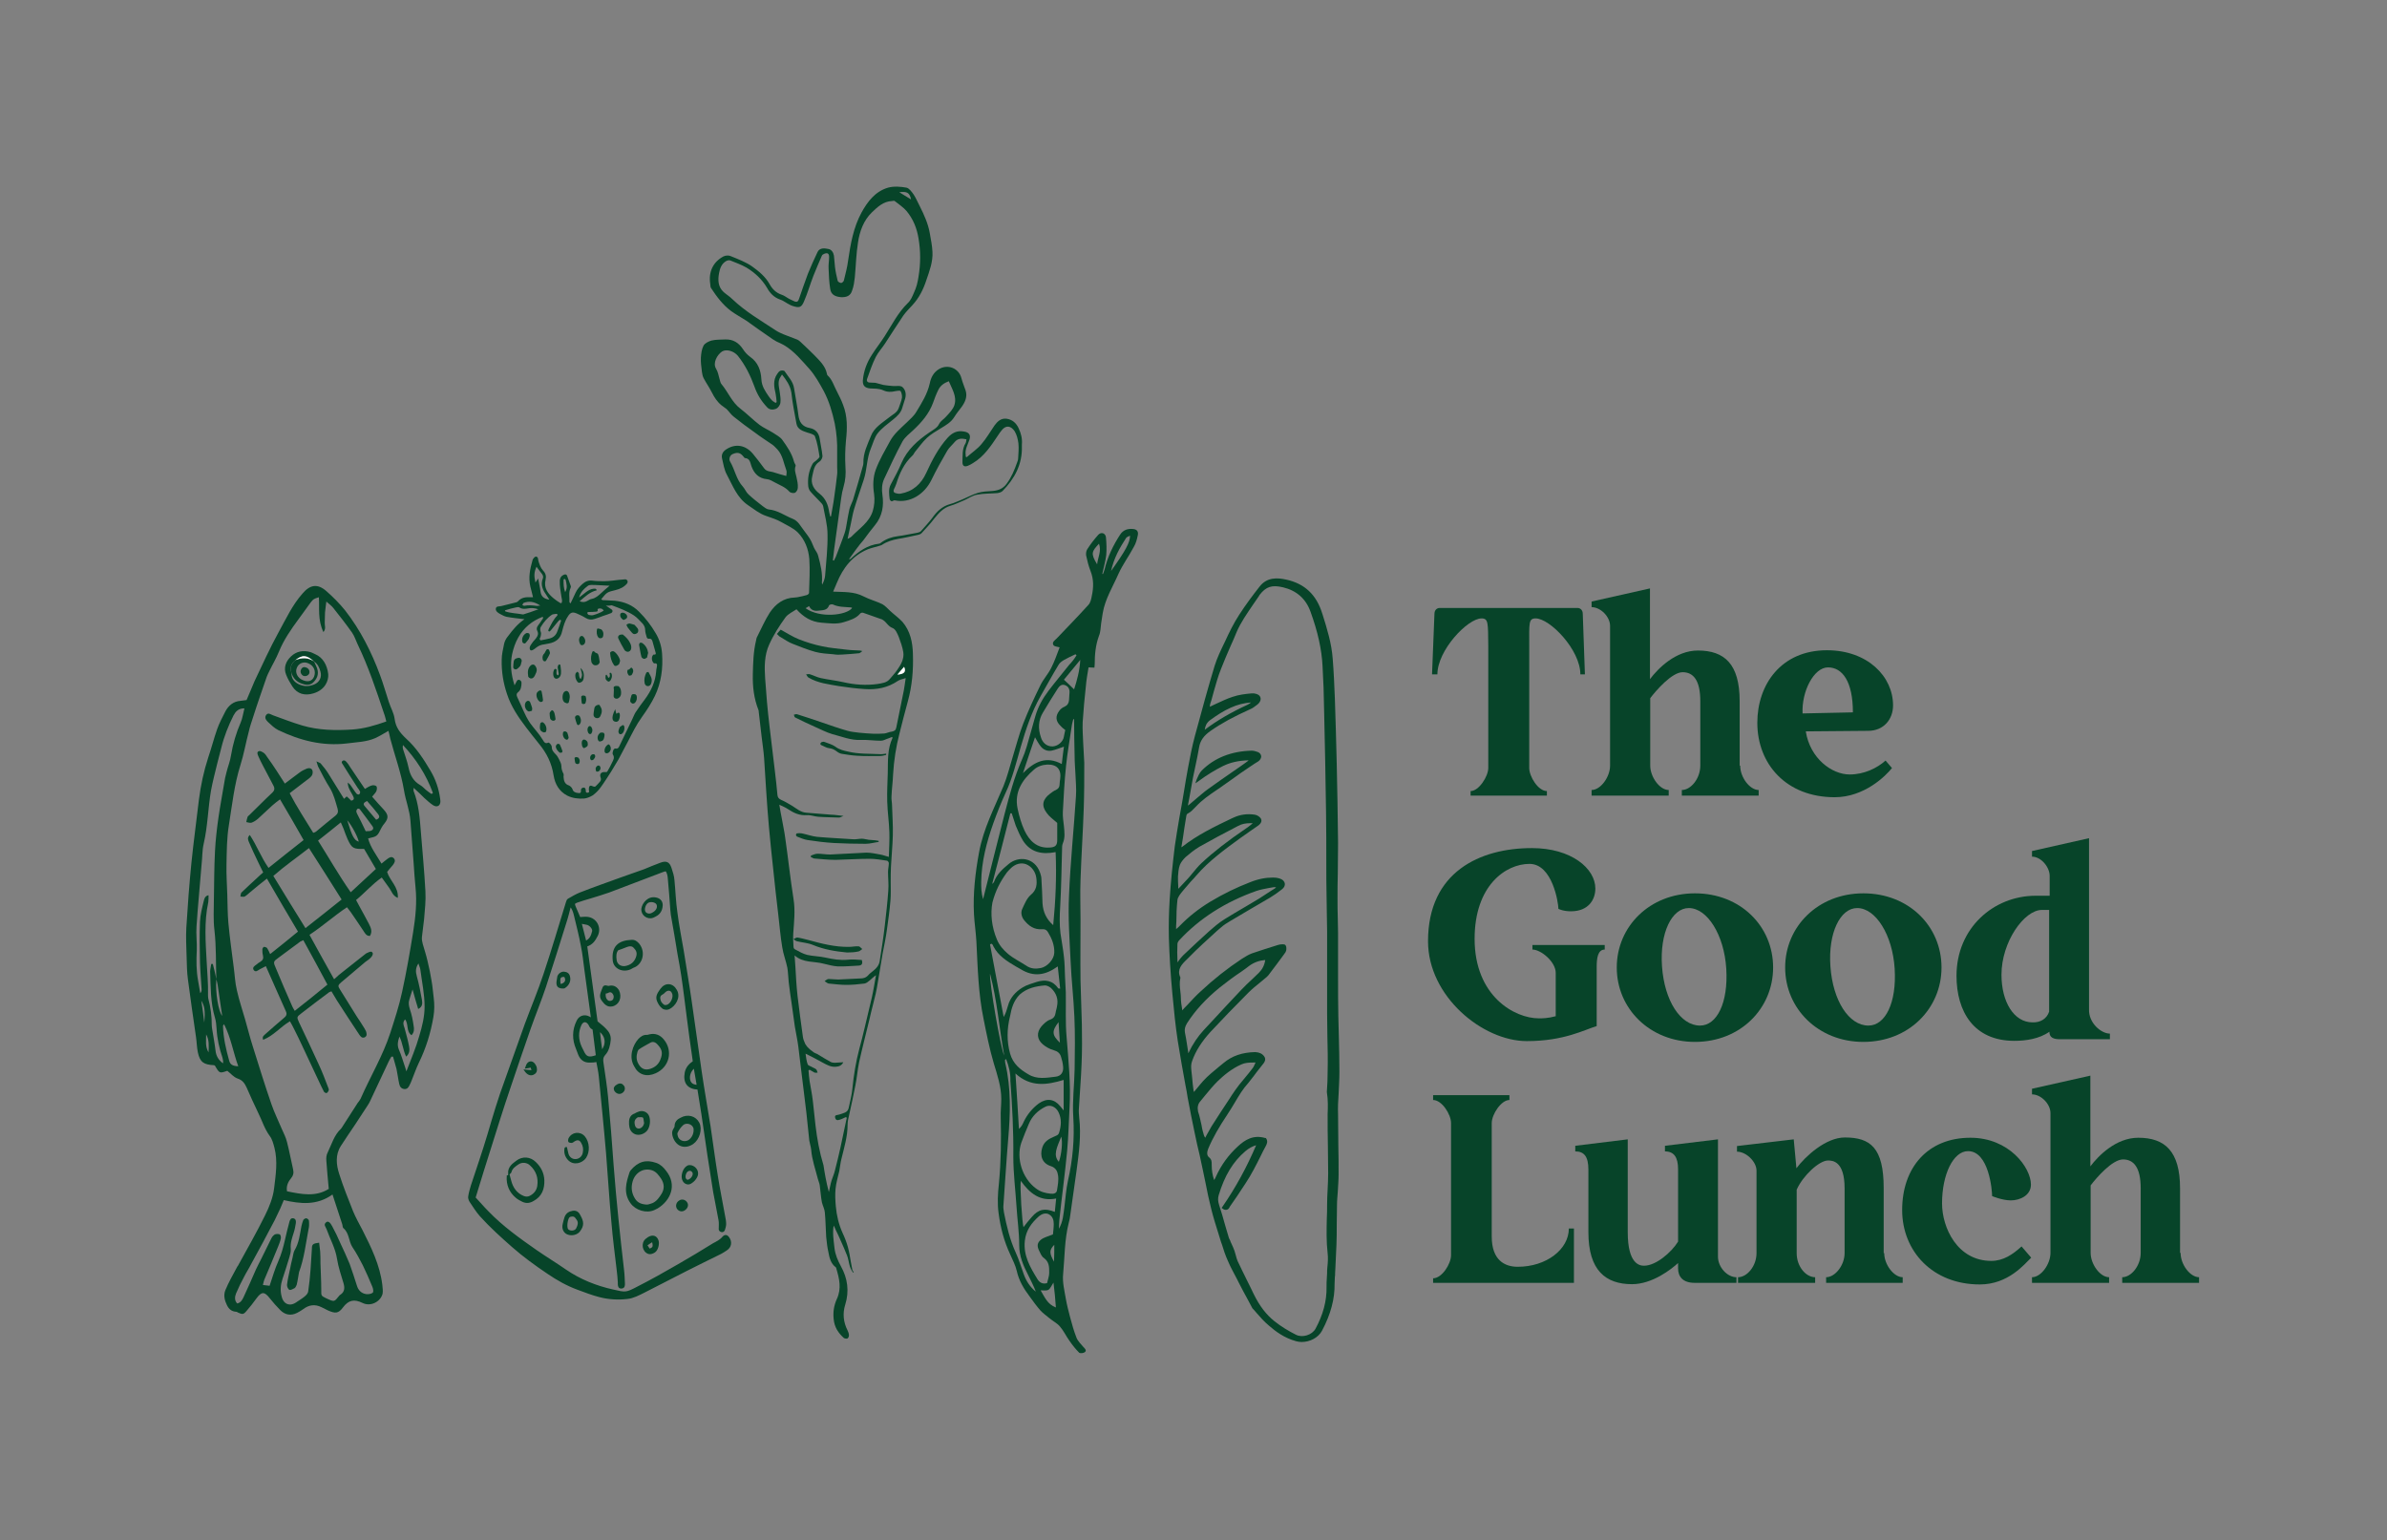 <?xml version="1.0" encoding="utf-8"?>
<!-- Generator: Adobe Illustrator 28.0.0, SVG Export Plug-In . SVG Version: 6.00 Build 0)  -->
<svg version="1.1" xmlns="http://www.w3.org/2000/svg" xmlns:xlink="http://www.w3.org/1999/xlink" x="0px" y="0px"
	 viewBox="0 0 891.6 575.3" style="enable-background:new 0 0 891.6 575.3;" xml:space="preserve">
<rect x="0" y="0" width="891.6" height="575.3" fill="#808080" stroke="none"/>
<style type="text/css">
	.st0{fill:#183422;}
	.st1{fill:#183422;stroke:#183422;stroke-width:0.604;stroke-miterlimit:10;}
	.st2{fill:#183422;stroke:#183422;stroke-width:0.802;stroke-miterlimit:10;}
	.st3{fill:#FFFFFF;}
	.st4{fill:#074429;}
	.st5{fill:#074429;stroke:#074429;stroke-width:0.657;stroke-miterlimit:10;}
	.st6{fill:#183422;stroke:#183422;stroke-width:0.657;stroke-miterlimit:10;}
	.st7{fill:#08442A;}
	.st8{fill:#074429;stroke:#074429;stroke-width:0.604;stroke-miterlimit:10;}
	.st9{fill:#074429;stroke:#074429;stroke-width:0.802;stroke-miterlimit:10;}
	.st10{fill:none;stroke:#183422;stroke-width:3;stroke-miterlimit:10;}
	.st11{fill:none;stroke:#183422;stroke-width:4;stroke-miterlimit:10;}
	.st12{fill:none;stroke:#183422;stroke-width:7;stroke-miterlimit:10;}
</style>
<g id="Layer_1">
	<g>
		<g>
			<path class="st4" d="M592,251.9h-1.7c0-9.2-11.4-20.9-16.7-20.9c-2.7,0-2.4,1.8-2.4,10.2v45.7c0,3.1,3.3,8.6,6.6,8.6v1.7h-28.5
				v-1.7c3.1,0,6.6-5.5,6.6-8.6v-45.7c-0.1-8.4,0.1-10.2-2.5-10.2c-5.2,0-16.5,11.9-16.5,20.9h-2l0.9-22.6c0-1.3,0.8-2.2,2-2.2h51.4
				c1.2,0,2,0.9,2,2.2L592,251.9z"/>
			<path class="st4" d="M650,286c0,4.4,3.6,9.1,6.9,9.1v2.1h-28.7v-2.1c3.4,0,6.9-4.3,6.9-9.1v-24.1c0-7.8-2.6-10.8-6.6-10.8
				c-4,0-9.9,6.8-12.1,9.7V286c0,4.2,3.5,9.1,6.9,9.1v2.1h-28.8v-2.1c3.4,0,6.9-4.9,6.9-9.1v-52.2c0-3.4-3.5-7-6.9-7v-2.1l21.8-4.9
				v33.9c3-4,9.6-10.7,17.9-10.7c9.9,0,15.6,5,15.6,18.9V286z"/>
			<path class="st4" d="M706.7,286.9c-2.3,2.9-10.3,10.9-21.4,10.9c-18.1,0-28.9-12.4-28.9-27.8c0-14.3,8.9-27.1,26-27.1
				c15.2,0,24.7,9.8,24.7,20.6c0,5.2-3.5,9.5-9.3,9.5l-23.3,0.2c1.6,10.1,9.7,16.1,16.4,16.1c5.4,0,10.3-2.4,13.4-5.2L706.7,286.9z
				 M673.3,266.5l18.8-0.4c0-11.5-3.9-16.8-9.3-16.8C677.5,249.3,672.9,258.3,673.3,266.5z"/>
			<path class="st4" d="M599.4,353v1.7c-2.6,0-3,3.3-3,6.4v22.2c-4.5,1.3-12.1,5.6-26.1,5.6c-16.5,0-36.9-16.7-36.9-37.3
				c0-25.9,19.4-34.8,38.8-34.8c14.7,0,23.7,7.6,23.7,15.1c0,4.4-2.8,8.4-8.8,8.5c-3.1,0.1-5-0.9-5-0.9c0-2.2-2.2-16.8-10.8-16.8
				c-8.9,0-20.5,8.1-20.5,28c0,21.4,14.9,29.7,24,29.7c1.2,0,3.4,0,6.3-0.8v-16.2c0-4.1-5.5-8.7-8.7-8.7V353H599.4z"/>
			<path class="st4" d="M662.3,361.4c0,15.3-12.2,27.8-29.2,27.8c-16.8,0-29.2-12.4-29.2-27.8c0-15.3,12.3-27.7,29.2-27.7
				C650.1,333.7,662.3,346,662.3,361.4z M644.8,361.8c-0.8-12.6-7.1-22.6-14-22.6c-6.3,0-10.9,9.2-10,21.8
				c0.9,12.8,6.9,22.1,14.2,22.1C641.3,383.1,645.6,374.6,644.8,361.8z"/>
			<path class="st4" d="M725.2,361.4c0,15.3-12.2,27.8-29.2,27.8c-16.8,0-29.2-12.4-29.2-27.8c0-15.3,12.3-27.7,29.2-27.7
				C713,333.7,725.2,346,725.2,361.4z M707.7,361.8c-0.8-12.6-7.1-22.6-14-22.6c-6.3,0-10.9,9.2-10,21.8
				c0.9,12.8,6.9,22.1,14.2,22.1C704.2,383.1,708.5,374.6,707.7,361.8z"/>
			<path class="st4" d="M788.1,386.1v2.1h-18.6c-2.5,0-4-0.6-4-2.8c-3.8,2.7-8.9,3.4-13.1,3.4c-15.2,0-21.6-11-21.6-24.3
				c0-17.8,13.8-29.9,29.6-29.9h5.2v-7.4c0-3.3-3.2-7.2-6.6-7.2v-2.1l21.3-4.8V377C780.1,382.1,784.8,386.1,788.1,386.1z
				 M765.4,377.9v-38h-2.7c-6.6,0-15.1,11.9-15.1,24.2c0,10.1,4.6,17.8,11.6,17.8C762.1,382,764.5,380.6,765.4,377.9z"/>
			<path class="st4" d="M587.9,458.9v20.3h-52.6v-1.7c3.3,0,6.7-5.4,6.7-8.6v-49.4c0-3.2-3.4-8.6-6.7-8.6v-1.8h28.5v1.8
				c-3.1,0-6.6,5.4-6.6,8.6v42.4c0,8.9,4.9,11.3,9.7,11.3c10.7,0,19.1-6.5,19.1-14.3H587.9z"/>
			<path class="st4" d="M588.4,430.1V428l19.6-2.4v34.7c0,12.1,4.6,12.5,6.1,12.5c4.5,0,10.3-5.1,12.7-9v-27c0-4.5-1.5-6.7-4.9-6.7
				V428l19.8-2.4v43.8c0,4,3.5,7.7,6.9,7.7v2.1H633c-4.4,0-6.2-2.3-6.2-5.4v-2c-2.5,2.3-9.6,7.9-17.2,7.9c-9.9,0-16.3-5.2-16.3-19.4
				v-23.4C593.3,432,591.7,430.1,588.4,430.1z"/>
			<path class="st4" d="M703.8,468.1c0,4.3,3.6,9,6.9,9v2.1h-28.6v-2.1c3.4,0,6.9-4.5,6.9-9v-24.2c0-10.2-4.5-10.4-6.2-10.4
				c-3.3,0-9.4,5.7-11.7,10.9v23.7c0,5.1,3.5,9,6.9,9v2.1h-28.8v-2.1c3.4,0,6.9-4.2,6.9-9v-30.8c0-3.4-3.9-7.1-7.3-7.1v-2.1
				l21.2-2.5l1,10.8c3.3-4.4,10.9-11.5,18.1-11.5c9.5,0,14.5,3.8,14.5,18.9V468.1z"/>
			<path class="st4" d="M758.7,469.8c-2.6,2.5-8.6,10-19.2,10c-17.6,0-29-12.4-29-27.8c0-15.9,9.6-27,25.5-27
				c14.5,0,22.6,11.2,22.6,17.5c0,4.1-4.2,5.9-7.5,5.9c-3.2,0-7-1.6-7-1.6c0-2.2-1.2-16.8-9-16.8c-5.5,0-9.7,8.7-9.7,19.5
				c0,9.1,5.7,21.5,18.4,21.5c4.5,0,8-2.4,11.3-5.4L758.7,469.8z"/>
			<path class="st4" d="M814.5,468c0,4.4,3.6,9.1,6.9,9.1v2.1h-28.7v-2.1c3.4,0,6.9-4.3,6.9-9.1v-24.1c0-7.8-2.6-10.8-6.6-10.8
				s-9.9,6.8-12.1,9.7V468c0,4.2,3.5,9.1,6.9,9.1v2.1h-28.8v-2.1c3.4,0,6.9-4.9,6.9-9.1v-52.2c0-3.4-3.5-7-6.9-7v-2.1l21.8-4.9v33.9
				c3-4,9.6-10.7,17.9-10.7c9.9,0,15.6,5,15.6,18.9V468z"/>
		</g>
		<g>
			<g>
				<path class="st4" d="M154.5,294.3c0,0.7-0.1,1,0,1.2c1.9,4.9,2.3,10,2.7,15.2c0.6,7.4,1.3,14.8,1.7,22.2c0.2,3.5-0.2,7-0.5,10.5
					c-0.2,2.2-0.6,4.4-0.8,6.6c-0.1,0.9,0.1,1.8,0.3,2.6c0.6,2.1,1.3,4.2,1.8,6.4c0.6,2.5,1.1,4.9,1.5,7.4c0.4,2.1,0.5,4.2,0.8,6.3
					c0.3,2.4,0.3,4.7-0.1,7.1c-1,6-2.8,11.8-5.5,17.3c-1,2.1-1.7,4.2-2.6,6.4c-0.2,0.6-0.5,1.2-0.8,1.8c-0.4,0.9-0.9,1.6-2,1.5
					c-1.1-0.1-1.7-0.9-1.9-2c-0.4-1.8-0.6-3.7-1-5.5c-0.4-1.6-0.9-3.1-1.3-4.6c-0.2,0-0.4,0-0.6,0c-0.4,0.7-0.8,1.3-1.1,2
					c-2.3,4.9-4.6,9.8-6.9,14.7c-0.5,1.1-1.3,2.1-1.9,3.1c-1.2,1.8-2.4,3.7-3.6,5.5c-1.8,2.7-3.7,5.4-5.4,8.1
					c-2.1,3.3-1.7,7-0.6,10.4c1.5,4.8,3.4,9.4,5.2,14c1,2.4,2.3,4.7,3.5,7c3.3,6.5,6.5,13.1,7.4,20.4c0.1,1.1,0.3,2.3,0.1,3.4
					c-0.8,3-4.5,4.9-7.5,3.4c-3.1-1.5-5.2-1.1-7.3,1.7c-1.7,2.3-2.9,2.3-5.6,1.1c-0.8-0.4-1.6-0.8-2.4-1.2c-2.4-1.2-4.7-0.9-6.8,0.7
					c-0.7,0.5-1.5,1-2.3,1.4c-2.3,1.2-4.5,0.8-6.3-1c-1.4-1.4-2.7-2.9-3.9-4.4c-2-2.6-3.1-2.6-5,0c-1.2,1.7-2.5,3.3-3.8,4.8
					c-1.1,1.3-1.5,1.2-3.1,0.5c-0.2-0.1-0.4-0.3-0.7-0.3c-1.7-0.1-2.7-1-3.4-2.4c-0.9-1.8-1.4-3.8-0.6-5.7c1.2-2.9,2.8-5.7,4.3-8.5
					c0.1-0.3,0.4-0.5,0.5-0.8c3.4-6.2,6.9-12.3,10-18.6c1.6-3.2,3-6.7,3.4-10.2c0.6-5,1.4-10.1,0.1-15.1c-0.4-1.5-0.8-3.1-1.7-4.3
					c-2-2.7-2.9-5.8-4.4-8.8c-1.5-3.1-2.9-6.2-4.3-9.4c-0.7-1.5-1.5-2.7-3.3-3.3c-1.5-0.5-2.6-1.9-3.9-2.9c-2.9,1-2.9,1-4.6-1.9
					c-0.1-0.1-0.3-0.2-0.4-0.2c-3.8-0.2-5.2-1.1-6-4.8c-0.4-1.9-0.4-3.9-0.7-5.8c-1-7.1-2.1-14.3-3-21.4c-0.4-2.8-0.4-5.7-0.5-8.6
					c-0.1-3.6-0.3-7.2-0.1-10.8c0.5-8.1,1.1-16.2,1.9-24.2c0.8-7.9,1.9-15.8,2.8-23.6c0.7-5.4,1.8-10.6,3.5-15.8
					c1.2-3.5,2.1-7.1,3.3-10.5c0.8-2.3,2-4.5,3.1-6.7c1.2-2.2,3-3.7,5.6-3.9c0.8-0.1,1.6-0.2,2.3-0.3c1.1-2.5,2-4.8,3-7.1
					c2.9-6.1,5.7-12.3,9-18.3c2.7-4.9,5.1-10.1,8.9-14.4c2.8-3.3,5.6-3.8,8.9-0.9c2.5,2.2,4.9,4.6,7,7.2c5.7,7.3,9.9,15.6,13.1,24.3
					c1.2,3.2,2.1,6.5,3.2,9.8c0.7,2.2,1.9,4.2,2.2,6.4c0.4,3.2,2,5.2,4.2,7.3c3.8,3.4,6.6,7.7,9.2,12.1c1.9,3.2,3.1,6.7,3.6,10.4
					c0,0.3,0.1,0.6,0.1,1c0,1.7-1.2,2.4-2.7,1.5c-1.2-0.8-2.3-1.8-3.4-2.8C157.3,296.9,156.1,295.7,154.5,294.3z M80.8,365.8
					c-0.2-6.1,0-12.2-0.7-18.3c-0.5-4-0.2-8-0.2-12c0.1-5.8,0.1-11.6,0.4-17.4c0.2-4.2,0.7-8.5,1.3-12.7c0.6-4.2,1.4-8.4,2.1-12.6
					c0.2-1.4,0.5-2.9,0.9-4.3c0.5-2.1,1.4-4.2,1.7-6.4c0.7-4.2,1.9-8.3,3.6-12.2c0.7-1.6,0.9-3.4,1.4-5.3c-2.3,0-3.3,1.2-4.1,2.7
					c-1.9,3.8-3.5,7.8-4.5,11.9c-0.5,2.1-1.1,4.1-1.6,6.2c-0.8,3.3-1.7,6.7-2.3,10c-1.1,6.5-1.2,13.2-2.7,19.7
					c-0.6,2.5-0.5,5.2-0.8,7.8c-0.6,7.7-1.4,15.5-1.9,23.2c-0.2,2.9,0.2,5.9,0.1,8.8c-0.2,3.9-0.2,7.7,0.5,11.5
					c0.3,1.5,0.5,3.1,0.8,4.6c0.5-0.5,0.5-1,0.5-1.5c-0.2-3.3-0.5-6.7-0.6-10c-0.1-5.1-0.2-10.1,0-15.2c0.1-2.6,0.8-5.2,1.4-7.7
					c0.2-0.8,0.4-1.9,1.8-2.2c0,1,0,1.8-0.1,2.6c-1.6,7.4-1,14.8-0.6,22.3c0.2,4.1,0.6,8.1,0.5,12.2c0,0.5,0,1,0.1,1.5
					c0.9,3.3,1.3,6.6,1.3,10c0,0.6,0.1,1.1,0.2,1.7c0.4,2.6,0.9,5.1,1.2,7.7c0.2,2,1.1,3.6,2.8,4.8c0.1-0.7,0-1.4-0.2-2.1
					c-1.2-3.5-2-7.1-2.2-10.8c-0.1-1.4-0.2-2.8-0.6-4.1c-1.7-5.7-1.6-11.5-1.8-17.3c0-0.9,0.3-1.8,0.4-2.8c0.2,0,0.4,0,0.6,0
					c0.2,0.8,0.4,1.6,0.6,2.4C80.4,363.7,80.6,364.7,80.8,365.8c-0.4,5.1,0.8,12,2.2,13.7c-0.6-3.7-1.1-7.7-1.7-11.6
					C81.2,367.2,81,366.5,80.8,365.8z M119.1,223.1c-1.9,0.6-2,0.6-3.1,2c-1.5,2-2.9,4.1-4.5,6.2c-2.8,3.8-5.5,7.7-7.3,12.1
					c-1,2.5-2.4,4.8-3.6,7.3c-0.4,0.7-0.7,1.5-1,2.2c-1.7,5-3.5,10-5.1,15.1c-0.6,1.8-1.2,3.6-1.6,5.4c-1.1,4.1-1.8,8.3-3.1,12.4
					c-2.3,7.3-3.1,14.9-4.3,22.4c-0.8,4.8-0.8,9.8-0.9,14.7c-0.1,3.8,0.2,7.5,0.3,11.3c0.1,3.5,0.1,7,0.4,10.5
					c0.5,5.5,1.3,11,2,16.6c0.4,2.9,0.5,5.9,1.2,8.7c0.8,3.6,2,7.1,3,10.6c1,3.4,1.8,6.8,2.9,10.2c2.3,7.3,4.5,14.5,7,21.7
					c1.1,3.2,2.6,6.2,3.9,9.3c0.7,1.6,1.5,3.1,1.9,4.8c0.9,3.4,1.5,6.9,2.3,10.3c0.3,1.3,0,2.3-0.9,3.4c-1.1,1.3-1.7,2.9-1.4,4.7
					c5.4,1.1,10.7,2.2,15.6-0.9c-0.3-3.6-0.7-7.1-0.9-10.5c-0.1-1,0-2.2,0.5-3.1c1.5-3.1,2.4-6.5,5-8.9c0.3-0.3,0.5-0.8,0.8-1.2
					c1.8-2.8,3.6-5.6,5.4-8.4c0.4-0.5,0.8-1,1.1-1.6c3.6-8.2,8.3-16,11.1-24.6c1.6-5,3.3-10.1,4.4-15.3c1.6-7.3,2.9-14.8,4.1-22.2
					c0.9-5.6,1.5-11.2,0.9-16.9c-0.3-3-0.5-6-0.7-9c-0.4-5.3-0.8-10.6-1.2-15.9c-0.3-3.9-1.8-7.5-2.4-11.3
					c-1.1-6.6-3.4-12.8-5.1-19.2c-0.2-0.9-0.4-1.9-0.7-3c-1.9,1.1-3.4,2-4.9,2.7c-3.4,1.5-7,1.5-10.6,2c-9.1,1.1-17.6-1.1-25.7-5
					c-1.4-0.7-2.6-1.9-3.8-3c-0.7-0.7-1.4-1.6-0.7-2.6c0.8-1.1,1.7-0.2,2.6,0.1c3.6,1.3,7.2,2.7,10.9,3.8c6.1,1.8,12.4,1.9,18.7,1.5
					c4.4-0.3,8.4-1.5,12.7-3c-0.3-1.1-0.5-2.1-0.9-3.1c-2.9-8.7-5.8-17.4-9.8-25.7c-0.7-1.5-1.2-3.1-2.1-4.4c-2.2-3.1-4.6-6.2-7-9.2
					c-0.6-0.8-1.5-1.4-2.6-2.4c-0.2,1.7-0.4,2.9-0.5,4.1c-0.1,1.2,0,2.5-0.1,3.7c-0.1,1.1,0.6,2.3-0.5,3.6
					C118.6,231.5,119.4,227.2,119.1,223.1z M119.2,464.2c0.1,1.1,0.3,2.2,0.4,3.3c0.1,1.5,0.1,2.9,0.1,4.4c0.1,3.3,0.3,6.7,0.3,10
					c0,2.1-0.1,2.1,1.7,3c3.4,1.6,3.1,1.4,5.1-1c0.1-0.1,0.2-0.2,0.4-0.3c1.6-1.1,1.6-2.6,1.1-4.3c-0.9-3-1.9-5.9-2.4-9
					c-0.6-4-2.6-7.4-3.9-11.1c-0.3-0.9-1.3-1.7-0.2-2.6c0.7-0.6,1.5-0.1,2.3,1.5c1.1,2,2.1,4.1,3,6.2c1.2,2.6,2.4,5.1,3.5,7.8
					c1,2.7,1.8,5.4,2.7,8.1c0.5,1.7,1.6,2.9,3.4,3.2c0.8,0.1,1.9,0,2.5-0.5c0.4-0.3,0.2-1.5-0.1-2.2c-1.1-2.7-2.3-5.4-3.6-8.1
					c-1.2-2.3-2.4-4.6-3.9-6.8c-1.4-2.2-1.1-5.1-3.3-7c-0.4-0.3-0.3-1.1-0.5-1.6c-1.2-3.6-2.3-7.1-3.6-11c-5.9,4.2-12,3.5-18.2,2.1
					c-0.5,1.2-0.9,2.2-1.3,3.1c-0.7,1.5-1.4,3-2.1,4.4c-2.9,5.5-5.8,11-8.8,16.4c-0.8,1.6-1.8,3.1-2.6,4.7c-1.1,2-2.1,4.1-3,6.2
					c-0.5,1.2-0.7,2.7,0.4,3.8c1.4-0.3,1.9-1.4,2.4-2.4c1.6-3.4,3.1-6.9,4.6-10.3c0.6-1.3,1.3-2.6,2-4c1.3-2.6,2.5-5.1,3.8-7.7
					c0.3-0.6,0.8-1.1,1.3-1.4c0.5-0.2,1.3-0.2,1.8,0c0.3,0.2,0.5,1,0.4,1.5c-0.2,1-0.6,2-1,3c-1.7,4.2-3.4,8.3-5.2,12.5
					c-0.2,0.5-0.3,1.1-0.5,1.9c1,0.1,1.8,0.2,2.5,0.3c1.1-3.3,2-6.4,3.3-9.3c1.1-2.5,1.8-5.1,2.4-7.7c0.5-2.3,1.1-4.6,1.7-6.9
					c0.2-0.7,0.5-1.5,1.5-1.3c0.9,0.2,1,1,0.9,1.8c-0.2,1.2-0.4,2.4-0.8,3.6c-0.6,1.9-1.3,3.8-1.1,6c0.1,1-0.2,2.1-0.5,3.1
					c-0.8,2.7-1.7,5.5-2.6,8.2c-0.7,2.1-0.9,4.3-0.3,6.5c0.7,3,3.2,3.9,5.7,2c1-0.7,2.1-1.3,3-2.1c0.5-0.4,1.1-1.1,1.2-1.7
					c0.4-2.7,0.7-5.5,0.9-8.3c0.2-2.6,0.3-5.2,0.5-7.8C116.5,464.8,116.9,464.5,119.2,464.2z M149.2,387.2c-0.6,1.8-0.9,3.2-0.2,4.9
					c0.9,2,1.5,4.2,2.2,6.2c0.2,0.5,0.3,1,0.6,1.9c1.8-4.7,3.6-8.9,4.8-13.2c1.1-3.6,2-7.3,2-11c0-4.6-1-9.2-1.6-13.9
					c-0.1-0.7-0.5-1.4-0.7-2.2c-1.1,1.6-1.1,3.1-0.6,4.8c0.8,2.9,1.4,5.9,1.9,8.8c0.2,1.2,0.3,2.6-1.4,3.4c-0.7-2.4-1.4-4.6-2.1-7.3
					c-0.5,1.6-0.9,2.7-1.2,3.8c-0.4,1.2-0.2,2.3,0.2,3.6c0.7,2,1.1,4.1,1.4,6.2c0.2,1.1,0.3,2.4-0.8,3.5c-2.1-1.5-1-4.2-2.4-5.9
					c-1,1.1-0.6,2.1-0.2,3.2c0.6,2.3,1.3,4.6,1.7,6.9c0.2,1.2,0.3,2.6-1.1,3.8C150.5,392.2,150.4,389.6,149.2,387.2z M161.2,296.6
					c0.2-0.1,0.3-0.3,0.5-0.4c-2.5-6.8-6.3-12.7-11.2-17.9c-0.1,0.5-0.1,1,0,1.4c0.7,2.3,1.6,4.6,2.1,7c0.6,2.9,1.8,5.1,4.4,6.6
					c0.9,0.5,1.6,1.4,2.4,2C160,295.8,160.6,296.2,161.2,296.6z M83.7,382.6c-0.3,0.4-0.4,0.5-0.4,0.6c0.1,4.4,1.1,8.7,2.3,13
					c0.4,1.5,1.3,2,3.4,2.1C87.1,393.1,86.3,387.7,83.7,382.6z M77,386.4c0,2.3-0.4,4.6,0.9,6.7C78,390.8,78.2,388.5,77,386.4z
					 M76.3,382c0.4-4.6,0.1-6.2-1.1-8.2C75.6,376.6,76,379.3,76.3,382z"/>
				<path class="st4" d="M106.4,292.7c1.9-1.5,3.8-2.8,5.6-4.2c0.8-0.6,1.7-1,2.6-1.4c0.8-0.3,1.8-0.2,2.1,0.7
					c0.2,0.6,0.1,1.5-0.3,2c-0.6,0.8-1.4,1.3-2.2,1.9c-1.9,1.5-3.9,3-6,4.6c2.7,5.2,5.8,9.9,8.8,14.8c0.6-0.2,0.9-0.3,1.1-0.5
					c2.4-2,4.8-4,7.2-5.9c0.9-0.7,1.1-1.5,0.8-2.6c-0.8-2.7-1.4-5.3-2.9-7.8c-1.6-2.5-3-5.3-4.4-8c-0.2-0.5-0.3-1-0.6-1.9
					c0.8,0.4,1.3,0.5,1.6,0.8c1,1.2,2,2.4,2.8,3.7c1.9,3,3.8,6.1,5.9,9.5c0.3-0.3,0.7-0.6,1-0.9c0.7,0.6,1.2,1.1,1.7,1.6
					c0.9-0.2,1.2-0.7,0.8-1.5c-0.4-0.9-1-1.7-1.4-2.6c-0.4-0.8-0.7-1.6-0.7-2.7c0.3,0.3,0.6,0.5,0.9,0.8c0.8,1.1,1.5,2.3,2.4,3.4
					c0.2,0.2,0.8,0.4,1,0.2c0.2-0.2,0.4-0.7,0.3-1c-0.2-0.5-0.6-1-0.9-1.4c-2-3.1-4-6.2-5.9-9.3c-0.1-0.1,0-0.3,0-0.5
					c0.5-0.7,1.2-0.5,1.6,0c0.6,0.6,1.1,1.4,1.6,2.2c1.8,2.6,3.5,5.3,5.4,8c1-0.6,1.8-1.1,2.6-1.3c0.5-0.2,1.4,0,1.7,0.3
					c0.3,0.4,0.2,1.2,0,1.8c-0.3,0.7-1,1.3-1.6,2.1c1.5,1.7,2.9,3.3,4.4,4.9c1.7,1.9,1.8,3.1,0.2,5.1c-0.4,0.5-0.8,1-1.1,1.6
					c-1.6,3.2-1.5,3.2-5,4c0.9,3.4,3.1,6.2,5,9.4c0.8-0.6,1.4-1.2,2-1.6c0.8-0.6,1.7-1.3,2.6-0.4c0.8,0.9,0.2,1.8-0.4,2.6
					c-0.7,0.8-1.4,1.6-2.1,2.5c1,3.3,4.3,5.6,4,9.7c-2-0.8-2.3-2.5-3.2-3.7c-0.9-1.2-1.8-2.5-2.8-3.9c-3.6,2.5-6.3,5.7-9.6,8.4
					c0.5,0.9,1,1.8,1.4,2.6c1.1,2.1,2.3,4.1,3.4,6.3c0.7,1.4,1.4,2.8,0.4,4.5c-1.3,0.1-1.8-0.9-2.4-1.8c-1.6-2.4-3.2-4.8-4.8-7.1
					c-0.4-0.5-0.8-1-1.4-1.8c-4.8,3.2-9,7-14,10.3c3,5.5,6,10.9,9.2,16.6c1.3-1.2,2.3-2.1,3.4-2.9c2.7-2.1,5.4-4.3,8.1-6.4
					c0.3-0.3,0.7-0.5,1-0.6c0.7-0.3,1.5-0.8,1.9,0.1c0.2,0.4-0.2,1.2-0.6,1.6c-0.6,0.7-1.4,1.2-2.1,1.7c-3,2.5-6,5.1-9,7.6
					c-1.3,1.1-1.4,1.4-0.4,2.9c2,3.3,4.1,6.5,6.1,9.8c1,1.5,2,3,2.9,4.5c0.2,0.3,0.4,0.7,0.6,1.1c0.3,0.9,0.5,1.8-0.5,2.3
					c-1,0.4-1.5-0.3-2-1c-2.8-4.2-5.6-8.5-8.3-12.7c-0.7-1.1-1.3-2.2-2.1-3.5c-0.5,0.2-0.9,0.3-1.2,0.6c-3.3,2.5-6.7,5-10,7.6
					c-1.8,1.4-1.8,1.4-0.9,3.4c2.5,5.3,5,10.5,7.4,15.8c1.3,2.8,2.4,5.7,3.5,8.6c0.1,0.3,0.3,0.7,0.2,0.9c-0.1,0.4-0.4,0.9-0.8,1.1
					c-0.2,0.1-0.8-0.2-1-0.5c-0.4-0.7-0.7-1.5-1.1-2.2c-2.3-4.9-4.6-9.8-6.9-14.7c-1-2.2-2.1-4.4-3.2-6.6c-0.4-0.9-0.9-1.7-1.5-2.8
					c-3.6,2.1-6.1,5.4-10,6.9c-0.5-1.2,0.3-1.6,0.8-2.1c2.3-2,4.5-4,6.9-6c0.9-0.7,1.3-1.4,0.8-2.5c-2.5-5.5-4.9-11.1-7.5-16.9
					c-0.8,0.4-1.5,0.8-2.3,1.2c-0.7,0.4-1.5,1.2-2.2,0.3c-0.7-1,0.3-1.6,1-2.1c0.4-0.4,0.9-0.7,1.4-1c1-0.6,1.3-1.3,1-2.5
					c-0.2-0.7-0.2-1.5-0.2-2.2c0-0.3,0.4-0.9,0.6-0.9c0.4,0,1,0.2,1.2,0.5c0.4,0.6,0.7,1.3,1.1,2.2c3.5-2.8,6.9-5.5,10.4-8.4
					c-3.9-6.6-7.7-13-11.6-19.8c-2.3,1.8-4.4,3.5-6.4,5.2c-0.6,0.5-1.2,1.1-1.9,1.5c-0.4,0.2-1,0-1.6,0c0.1-0.5,0.1-1.2,0.4-1.5
					c2-1.9,4-3.8,6.1-5.7c0.6-0.6,1.2-1.1,2-1.8c-0.6-1.2-1.2-2.4-1.8-3.7c-1.2-2.5-2.4-5-3.5-7.6c-0.3-0.8-0.8-1.6,0.3-2.7
					c2.6,3.9,4.2,8.3,7,12.3c4.4-3.5,8.6-6.9,13.1-10.4c-2.9-5.1-5.7-10-8.8-15.2c-1.1,0.8-2,1.5-2.9,2.3c-1.8,1.6-3.6,3.4-5.4,5
					c-0.7,0.6-1.5,1.1-2.3,1.4c-0.6,0.2-1.3-0.1-2-0.2c0.1-0.7,0.3-1.4,0.5-2c0.1-0.2,0.3-0.4,0.5-0.5c2.9-2.8,5.7-5.7,8.6-8.4
					c1-0.9,1.1-1.7,0.5-2.8c-1.3-2.5-2.7-5.1-4-7.6c-0.6-1.1-1.1-2.2-1.6-3.3c-0.3-0.7-0.7-1.6,0.2-1.9c0.5-0.2,1.3,0.3,1.9,0.7
					c0.5,0.4,0.9,1,1.2,1.5C102.3,286.2,104.2,289.3,106.4,292.7z M115.4,316.8c-4.6,3.6-9.1,6.7-13.3,10.4c4,6.6,7.9,12.9,12,19.5
					c4.6-3.6,9-7.1,13.5-10.7C123.5,329.5,119.6,323.3,115.4,316.8z M113.3,351.2c-0.6,0.3-0.9,0.4-1.1,0.5c-2.7,2-5.4,4-8.1,6
					c-2.1,1.5-2.1,1.6-1,4.1c2,4.8,4,9.5,6.1,14.2c0.2,0.5,0.5,0.9,0.9,1.6c4.2-3.3,8.2-6.5,12.2-9.8
					C119.3,362.2,116.4,356.8,113.3,351.2z M118.8,314c4.1,6.5,7.8,13,12.2,19.3c3.3-3,6.2-5.8,9.4-8.7c-1.5-2.6-3-5.1-4.4-7.5
					c-4,0.1-4.6-0.2-6.2-3.7c-0.6-1.3-1-2.6-1.5-3.9c-0.3-0.7-0.6-1.3-1-2.3C124.4,309.6,121.7,311.7,118.8,314z M136.6,310.5
					c0.8-0.1,1.3,0,1.7-0.1c1.1-0.3,1.4-1,0.8-1.8c-1.5-2.1-3.1-4.2-4.7-6.3c-0.1-0.2-0.7-0.3-0.8-0.2c-0.3,0.2-0.5,0.6-0.5,1
					c0,0.3,0.2,0.6,0.3,0.9C134.5,306.1,135.5,308.2,136.6,310.5z M137.1,299.2c-1,0.5-1.7,1-0.9,1.9c1.4,1.7,2.9,3.4,4.3,5.1
					c1.4-0.5,1.3-1.3,0.8-2C140,302.5,138.6,300.9,137.1,299.2z M134,314.4c-0.3-1.7-2.6-6.1-4.3-8
					C131.5,312.4,132.3,313.9,134,314.4z"/>
				<path class="st4" d="M117.8,244.4c2.8,1.2,4.4,4,4.8,7.4c0.2,2.5-1.2,5.9-5.5,7.2c-3.3,1-6.1,0.2-7.9-2.6
					c-0.9-1.4-1.7-2.8-2.3-4.3c-1.1-2.7-0.1-5.1,1.8-6.9c2-1.9,4.5-2.4,7.3-1.6C116.4,243.7,116.9,244,117.8,244.4z M117.3,247.1
					c-2.8-2.5-4.3-2.6-7-0.5c-1.5,1.3-2.2,2.8-1.4,4.8c-0.1,1.9,0.8,3.2,2.5,4.1c2,1,3.9,1,5.9,0.2c2-0.8,3-2.7,2.4-4.8
					C119.3,249.4,118.7,248,117.3,247.1L117.3,247.1z"/>
				<path class="st4" d="M110.8,480c-0.3,0.5-0.4,1-0.8,1.2c-0.6,0.3-1.4,0.8-1.9,0.6c-0.5-0.2-0.9-1.2-0.9-1.8
					c0.2-1.9,0.7-3.9,1.1-5.8c0.3-1.5,0.6-3,1-4.5c0.2-0.9,0.3-1.8,0.7-2.6c1.7-2.8,2-6,2.6-9.1c0.2-0.8,0.4-1.6,0.7-2.3
					c0.2-0.3,0.8-0.7,1.2-0.6c0.4,0.1,0.9,0.6,0.9,0.9c0.1,1.1,0.1,2.3-0.2,3.4c-1,5.3-1.6,10.7-3.5,15.8
					C111.4,476.7,111.2,478.5,110.8,480z"/>
				<path class="st4" d="M108.9,251.4c-0.8-2,0-3.5,1.4-4.8c2.4-1,4.8-1,7,0.5c0,0,0,0,0,0c0.3,0.7,0.7,1.4,1,2.2
					c0.8,1.9,0.5,3.6-0.9,5.2c-1.3,1.6-2.9,1.5-4.6,0.9C110.8,254.7,109.5,253.4,108.9,251.4z M115.2,247.8
					c-1.7-0.8-3.6-0.1-4.3,1.6c-0.8,1.8,0.2,3.9,2.3,4.7c1.9,0.8,3.4,0.3,4.1-1.3C118.1,250.8,117.3,248.7,115.2,247.8z"/>
				<path class="st3" d="M117.3,247.1c-2.2-1.6-4.6-1.5-7-0.5C113,244.5,114.5,244.6,117.3,247.1z"/>
				<path class="st4" d="M112.5,250c0.4-0.8,1.1-1,2-0.6c0.9,0.4,1.3,1.3,1,2.2c-0.4,0.8-1.4,1.2-2.3,0.8
					C112.4,251.9,112,250.9,112.5,250z"/>
			</g>
			<g>
				<path class="st5" d="M243.9,342.5c-2,0.8-4.3-0.9-4-3.1c0.3-1.9,2.3-4.5,5.2-3.8c1.4,0.3,2.2,1.3,2.1,2.7
					c-0.1,1.7-0.9,3-2.3,3.7C244.5,342.2,244.2,342.4,243.9,342.5z M245.5,337.7c-0.5-1-2.5-1.4-3.6-0.7c-1.1,0.7-1.7,2.7-1.1,3.7
					c0.5,0.9,1.9,1.2,3,0.5C245.4,340.4,246.1,338.9,245.5,337.7z"/>
				<g>
					<path class="st5" d="M220.1,396.6c-1.9,0-3.1-1-3.8-2.7c-0.3-0.7-0.5-1.4-0.8-2.1c-1.5-3.5-1.5-7,0.2-10.4
						c0.8-1.7,2.6-2.3,4.3-1.4c0.3,0.1,0.5,0.4,1.1,0.7c-0.2-1.4-0.3-2.2-0.4-3.1c-0.7-5.1-1.4-10.2-2.1-15.4c-0.4-3-0.7-6-1.3-8.9
						c-0.7-3.8-1.7-7.6-2.6-11.4c-0.3-1.3-0.7-2.5-1.7-3.7c-0.6,2.3-1.1,4.4-1.8,6.5c-2.5,8-5,16-7.6,23.9
						c-1.7,5.1-3.8,10.2-5.6,15.3c-2.6,7.3-5,14.6-7.5,21.9c-1.5,4.4-2.9,8.7-4.3,13.1c-1.9,6-3.8,12.1-5.7,18.1
						c-1.1,3.5-2.1,6.9-3.2,10.4c1.7,1.8,3.2,3.6,4.9,5.3c5.4,5.6,11.7,10.1,18,14.5c3.6,2.5,7.4,4.8,11,7.3
						c5.4,3.7,11.4,6.1,17.7,7.5c4.8,1.1,4.9,1.2,9.3-1.1c5.1-2.6,10.1-5.4,15.1-8.3c4.4-2.5,8.8-5.2,13.2-7.9
						c1.3-0.7,2.6-1.3,3.6-2.5c0.7-0.8,1.4-0.7,2,0.2c1.1,1.5,0.8,3.4-0.8,4.4c-0.7,0.5-1.4,0.9-2.1,1.3c-4.2,2.1-8.4,4.1-12.5,6.2
						c-5.4,2.7-10.8,5.6-16.2,8.3c-2,1-4.1,2.1-6.2,2.3c-3.5,0.4-7,0.2-10.4-0.7c-2.7-0.7-5.3-1.7-8-2.7c-4.1-1.5-7.8-3.6-11.3-6
						c-4.6-3.1-9-6.3-13.1-9.9c-4.2-3.7-8.3-7.4-12-11.5c-1.4-1.6-2.6-3.5-3.8-5.3c-0.3-0.5-0.6-1.2-0.5-1.8c0.2-1.4,0.6-2.7,1-4.1
						c2.1-6.4,4.3-12.7,6.2-19.1c2-6.8,4-13.6,6.5-20.3c2.5-6.9,4.9-13.9,7.4-20.8c2.3-6.2,4.9-12.4,7-18.7c3-8.9,5.6-17.9,8.4-26.9
						c0.1-0.4,0.3-0.9,0.6-1.1c1.4-0.8,2.9-1.7,4.4-2.3c5.1-2,10.3-3.8,15.5-5.7c2.8-1,5.7-2,8.5-3c2-0.8,4-1.7,6-2.4
						c2.1-0.8,3.1-0.4,3.8,1.7c0.5,1.5,1,3,1.1,4.6c0.4,4,0.5,8,1.1,12c0.6,4.9,1.6,9.7,2.4,14.5c1,6.4,2.1,12.7,3,19.1
						c1.3,8.7,2.4,17.3,3.7,26c1,6.8,2.2,13.6,3.3,20.4c0.9,6.1,1.7,12.3,2.7,18.4c0.8,5,1.8,9.9,2.7,14.9c0.2,1,0.4,2,0.4,3
						c0,0.7-0.2,1.4-0.4,2c-0.1,0.5-0.5,0.9-1.1,0.7c-0.6-0.2-0.7-0.7-0.6-1.2c0-1,0.1-2-0.1-3c-0.6-3.5-1.4-7-2-10.5
						c-0.7-4.5-1.4-9-2.1-13.4c-0.8-5.2-1.5-10.5-2.3-15.7c-0.5-3.1-1-6.3-1.5-9.4c-3.9-0.2-5.4-2.3-4.7-6.1c0.4-1.8,1.5-3,3-4
						c-0.1-0.6-0.1-1.1-0.2-1.6c-0.7-4.9-1.4-9.7-2-14.6c-0.7-5.3-1.3-10.6-2.1-15.9c-0.4-2.7-0.9-5.4-1.4-8.1
						c-0.8-4.9-1.6-9.8-2.5-14.7c-0.1-0.6-0.1-1.3-0.2-1.9c-0.3-3.8-0.5-7.5-0.9-11.3c-0.1-1.2-0.2-2.4-1-3.4
						c-0.5,0.1-0.9,0.2-1.4,0.4c-6.7,2.5-13.3,5.1-20,7.6c-2.3,0.8-4.6,1.5-6.9,2.2c-1.7,0.5-3.4,1-5.1,1.6
						c-1.1,0.4-1.1,0.8-0.7,1.8c0.6,1.4,1.2,2.8,1.8,4.2c0.9,0,1.8-0.2,2.8-0.1c3.3,0.3,5.1,3.7,3.7,6.6c-0.9,1.8-1.9,3.3-4,3.9
						c1.3,9.8,2.7,19.3,3.9,28.4c1.3,1.1,2.4,1.9,3.3,2.9c1,1,1.7,2.2,1.6,3.8c-0.2,2-0.6,4-2,5.5c-0.9,1-0.9,2-0.7,3.2
						c0.6,4.2,1.3,8.5,1.7,12.7c0.8,8.6,1.5,17.2,2.1,25.8c1,13.1,2.4,26.1,3.9,39.1c0.2,1.6,0.2,3.2,0.3,4.8c0,0.7,0,1.4-0.9,1.5
						c-1,0.1-1.1-0.7-1.1-1.4c0-0.2,0-0.4,0-0.6c-0.1-1.5-0.2-2.9-0.4-4.4c-0.7-6-1.5-12-2-18.1c-0.8-8.6-1.3-17.2-2-25.8
						c-0.8-9.5-1.8-19.1-2.7-28.6c-0.2-1.9-0.6-3.8-1-5.8C222,396.6,221.1,396.6,220.1,396.6z M221.7,384.8c0-0.2-0.2-0.6-0.3-0.6
						c-0.9-0.3-1-1.1-1.4-1.7c-1-1.4-2.3-1.3-3.1,0.2c-1.3,2.8-1.2,5.7,0.1,8.5c0.2,0.5,0.5,0.9,0.7,1.4c1.1,2.5,2.2,2.9,5.2,1.8
						C222.5,391.1,222.1,387.9,221.7,384.8z M221.5,347.9c0.2-1-0.9-2.3-2-2.7c-0.7-0.2-1.5-0.3-2.6-0.5c0.6,2.5,1.2,4.7,1.8,7.1
						C220.6,351,221.1,349.5,221.5,347.9z M257.7,404.1c0.6,1.1,1.5,1.4,2.9,1.5c-0.4-2.3-0.8-4.6-1.2-7
						C257.6,399.9,256.9,402.4,257.7,404.1z M224.7,392.8c2-2.4,2.2-5.7-1-8C224,387.6,224.3,390.1,224.7,392.8z"/>
					<path class="st5" d="M244.3,451.7c-2.8,1.3-6.7,0.1-8.5-2.4c-2.7-3.7-1.6-7.5-0.3-11.4c0.1-0.2,0.2-0.3,0.3-0.5
						c2.7-3.2,5.5-4,9.2-2.7c1.5,0.5,2.6,1.6,3.5,2.8c4.2,5.2,1.6,10.8-3,13.6C245.1,451.3,244.7,451.5,244.3,451.7z M247.4,446.1
						c1.2-2,1.1-4-0.2-6c-0.9-1.3-1.8-2.6-3.4-3.2c-3.4-1.2-6.8,0.8-7.8,4.3c-0.7,2.4-0.4,4.6,0.9,6.7c1.1,1.8,2.8,2.3,4.7,2.4
						c0.8,0,1.6-0.4,2.3-0.6C245.6,448.9,246.5,447.5,247.4,446.1z"/>
					<path class="st5" d="M238.7,388.3c0.8-0.8,1.7-1.5,3-1.4c0.3,0,0.6-0.1,0.9-0.2c2.1-0.5,3.8,0.2,5.1,1.8
						c3.4,4.1,2,9.9-2.9,12.1c-3.3,1.5-6.2,0.5-7.6-2.4C235.1,394.8,236.7,390.5,238.7,388.3z M243.2,399.5c1.7-0.6,3-1.7,3.7-3.4
						c1.2-2.8,0.7-4.4-1.3-6.4c-0.8-0.8-1.9-1.1-3-0.4c-1.4,0.8-2.8,1.5-4.1,2.4c-0.3,0.2-0.6,0.7-0.7,1.1c-0.5,1.6-0.5,3.3,0.4,4.8
						C239.3,399.6,241,400.3,243.2,399.5z"/>
					<path class="st5" d="M189.6,439.4c-0.2,3.1,0.9,5.8,3.3,7.8c0.7,0.6,1.5,1,2.3,1.4c1.4,0.7,2.7,0.5,4-0.3
						c2.9-1.6,3.9-4.2,3.8-7.4c-0.1-2.6-1.2-4.8-3.1-6.6c-1.9-1.9-4.7-2.1-6.8-0.5c-1.4,1.1-3.1,2.1-3,4.6c0.3-0.3,0.6-0.4,0.6-0.6
						c0.4-1.6,1.7-2.4,2.9-3.2c1.4-0.9,3.4-0.7,4.6,0.5c2.3,2.1,3.3,4.8,2.8,8c-0.3,1.8-1.4,3.1-3,3.9c-0.8,0.4-1.5,0.4-2.4,0.1
						c-2.8-1.1-4.3-3.3-5-6.1c-0.2-0.6-0.3-1.2-0.5-1.9C189.9,439.3,189.7,439.4,189.6,439.4z"/>
					<path class="st5" d="M260.9,419.5c1.2,2.3,0.1,6-2.2,7.6c-2.9,1.9-5.8,0.9-7-2.3c-0.4-1.1-0.5-2.1,0.2-3.1
						c0.2-0.3,0.4-0.7,0.4-1c0-1.6,1-2.4,2.1-2.9C256.9,416.4,259.7,417.2,260.9,419.5z M257.8,425.8c1.2-1.1,1.7-2.6,1.6-4.1
						c-0.2-1.9-2.8-3-4.4-1.7c-0.9,0.8-1.7,1.9-2.2,3c-0.3,0.6,0.1,1.6,0.2,1.9C253.9,426.8,256.4,427.1,257.8,425.8z"/>
					<path class="st5" d="M235.4,361.8c-2.8,1.2-5.9-0.2-6.2-3c-0.5-5,1.8-7.2,6.7-7.4c1.1-0.1,1.9,0.5,2.6,1.3
						c2.5,3.1,1.1,7.5-2,8.5C236.2,361.4,235.8,361.6,235.4,361.8z M230,358.6c0.2,1.8,1.7,2.8,3.5,2.6c2.4-0.4,3.9-1.8,4.5-4
						c0.4-1.5-0.2-2.5-1.1-3.4c-0.8-0.9-2-0.7-3-0.3c-1,0.4-2,0.8-3.2,1.2C229.8,355.8,229.8,357.2,230,358.6z"/>
					<path class="st5" d="M238.8,415.5c1.2-0.4,2.6,0.1,3.2,1.2c0.8,1.5,0.5,4.1-0.5,5.4c-1,1.2-2.7,1.8-4.1,1.3
						c-1.5-0.6-2-1.9-2.1-3.3c-0.1-1.6,0-3.3,2-3.9C237.7,415.9,238.3,415.7,238.8,415.5z M236.8,420.2c0.2,1.1,0.9,1.7,1.8,1.7
						c0.9,0,1.9-0.8,2.2-1.9c0.1-0.2,0.1-0.4,0.1-0.6c-0.2-0.8-0.1-1.9-0.6-2.2c-0.6-0.4-1.6-0.1-2.1-0.2
						C236.8,417.8,236.5,418.8,236.8,420.2z"/>
					<path class="st5" d="M211.2,428.9c-0.3,1.6,0.1,3,1.2,4.2c1.9,2,4.9,1.1,6.2-0.7c1.5-2.2,1.3-5.7-0.4-7.7
						c-1.6-1.9-4.6-1.5-5.6,0.8c-0.1,0.3-0.1,0.8,0,0.9c0.3,0.2,0.7,0.2,1,0.2c0.3-0.1,0.5-0.3,0.8-0.5c1.3-0.8,2.3-0.6,3,0.7
						c0.7,1.2,0.9,2.5,0.6,3.9c-0.3,1.5-1.5,2.5-2.9,2.6c-1.4,0.1-2.7-0.8-3.1-2.3c-0.2-0.7-0.3-1.4-0.5-2.2
						C211.4,428.8,211.3,428.8,211.2,428.9z"/>
					<path class="st5" d="M228.7,375.6c-1.7,0.4-2.7-0.7-3.6-1.9c-1.3-1.6-0.3-3,0.2-4.5c0.4-1.4,1.4-0.5,2.2-0.6
						c0.1,0,0.2-0.1,0.4-0.1c1.5-0.2,2.4,0.6,3,1.5C232.1,372.5,231,375.1,228.7,375.6z M227,374c0.8,0.5,2.1,0.1,2.4-0.8
						c0.3-0.8,0.2-1.6-0.4-2.3c-0.6-0.7-1.3-0.7-2-0.3c-0.3,0.2-0.7,0.2-1,0.2C225.7,372.2,226.1,373.4,227,374z"/>
					<path class="st5" d="M249.8,376.7c-0.6,0.3-1.8,0.2-2.3-0.3c-0.8-0.6-1.4-1.6-1.8-2.6c-0.7-1.7,0.4-3,1.3-4.3
						c1.6-2.2,4.2-2,5.5,0.4C254.1,372.5,252,375.7,249.8,376.7z M248.4,370.3c-0.3,0.2-0.5,0.6-0.9,0.8c-0.8,0.4-1.3,0.9-1.2,1.9
						c0.1,1.2,0.7,2,1.6,2.6c0.3,0.2,0.8,0.2,1.1,0.1c1.7-0.3,3.1-3.2,2.3-4.8C250.8,369.6,249.5,369.4,248.4,370.3z"/>
					<path class="st5" d="M216.5,459.6c-0.8,1.3-2.9,1.9-4.5,1.2c-1.2-0.5-1.9-1.9-1.5-3.5c0.2-0.9,0.4-1.7,0.7-2.6
						c0.5-1.3,1.5-1.9,2.8-2.1c1.4-0.2,2.1,0.6,2.6,1.7C217.8,456.5,217.8,457.8,216.5,459.6z M213.1,454.2c-0.2,0-0.4,0.1-0.5,0.2
						c-0.9,0.6-1.4,4.2-0.6,5c0.8,0.9,2.9,0.8,3.5-0.4c0.6-1.2,1-2.4,0.2-3.5C214.9,454.2,214.3,453.9,213.1,454.2z"/>
					<path class="st5" d="M245.7,463.6c0.3,1.2-0.2,3.3-1.3,4c-0.6,0.4-1.5,0.7-2.1,0.5c-2.1-0.7-2.6-3.7-0.9-5.1
						c0.3-0.2,0.6-0.4,0.8-0.6C243.9,461.4,245.2,461.9,245.7,463.6z M241.4,465.1c0.5,0.7,0.8,1.2,1.1,1.7c1.7-0.6,1.9-1,1.3-3.3
						C242.9,464.1,242.2,464.5,241.4,465.1z"/>
					<path class="st5" d="M256.9,435.7c0.4-0.2,0.9-0.2,1.3-0.1c1.8,0.5,2.8,2.4,1.9,4c-0.4,0.8-1.1,1.6-1.9,2.1
						c-1,0.8-2.3,0.4-2.9-0.7C254.4,439.5,255.3,436.5,256.9,435.7z M256.8,437.3c-0.9,0.5-1.4,2.4-0.8,3.2c0.4,0.6,1,0.7,1.7,0.2
						c1.1-0.7,1.7-2.1,1.2-2.9C258.4,437,257.6,436.8,256.8,437.3z"/>
					<path class="st5" d="M209,368.7c-0.8-0.3-0.9-1.2-0.8-2c0.1-0.6,0.2-1.3,0.3-1.9c0.3-0.9,1.3-1.6,2.2-1.5
						c1,0.1,1.7,0.5,1.9,1.6c0.4,1.4-0.3,3.1-1.9,4C210.4,368.9,209.6,369,209,368.7z M211.4,365.7c-0.1-0.6-0.3-1.2-1-1.1
						c-0.7,0-1.3,0.3-1.4,1.1c-0.1,0.7,0,1.4,0.1,2.2C210.7,367.8,211.6,366.8,211.4,365.7z"/>
					<path class="st5" d="M255.5,451.9c1-0.6,1.4-1.6,1-2.4c-0.5-1-1.7-1.4-2.6-0.8c-1,0.6-1.3,1.7-0.8,2.6
						C253.7,452.2,254.7,452.4,255.5,451.9z"/>
					<path class="st5" d="M196.5,398.8c0.7-0.1,1.2-0.2,1.9-0.4c0.2,0.5,0.3,0.9,0.6,1.7c-1.1-0.1-1.9-0.1-2.8-0.2
						c0.9,1.3,1.9,1.7,2.9,1.3c0.9-0.4,1.3-1.1,1.1-2.2c-0.2-1.1-1-2.1-1.8-2.2C197.5,396.8,197,397.3,196.5,398.8z"/>
					<path class="st5" d="M230.6,405.4c-0.9,0.5-1.2,1.1-0.9,1.8c0.5,0.9,1.5,1.4,2.4,0.9c0.9-0.5,1.2-1.4,0.8-2.2
						C232.3,405,231.6,404.8,230.6,405.4z"/>
				</g>
			</g>
			<g>
				<path class="st4" d="M500,408.7c0.1-2.7,0.3-5.5,0.3-8.3c0-4.3-0.1-8.6-0.2-12.8c-0.1-2.7-0.1-5.3-0.2-8
					c-0.1-4.7-0.1-9.3-0.1-14l0-5.2c0-1.4,0-2.8,0-4.3c0-2.5,0-5,0-7.5c0-1.8-0.1-3.7-0.1-5.5c-0.1-2.5-0.1-5.1-0.1-7.6
					c0-3,0-6,0.1-9c0-3.8,0.1-7.7,0.1-11.6c-0.1-10.2-0.3-20.7-0.5-29.7c-0.2-7.9-0.4-16.2-0.7-24.4c-0.2-4.9-0.4-9.8-0.8-14.7
					c-0.4-5.7-2.1-11.2-3.8-16.6l-0.1-0.3c-2.2-7.1-6.6-11.2-13.5-12.7c-3.2-0.7-7.1-1-9.9,2.6c-2.6,3.3-5.2,6.8-7.6,10.5
					c-2.1,3.2-3.8,6.7-5.4,10.2l-0.2,0.4c-1.3,2.7-2.7,5.6-3.6,8.5c-2.3,7.6-4.6,15.9-7.4,26.3c-1,3.8-1.8,7.7-2.5,11.6
					c-0.6,3.1-1.1,6.3-1.6,9.3c-0.3,1.6-0.5,3.2-0.8,4.7c-0.3,1.7-0.6,3.3-0.9,5c-0.6,3.5-1.2,7.1-1.7,10.6
					c-0.8,6.6-1.5,13.3-1.9,19.8c-0.3,4.8-0.4,9.7-0.3,14.3c0.2,6.5,0.6,13.3,1.3,20.8c0.6,6.6,1.2,12.3,2,17.6
					c0.9,5.6,1.9,11.3,2.9,16.7c0.3,1.5,0.6,3,0.8,4.5c0.8,4.4,1.7,8.8,2.6,13.1c0.6,2.9,1.2,5.7,1.9,8.5c0.4,1.9,0.8,3.8,1.2,5.6
					c0.3,1.6,0.7,3.2,1,4.8c0.6,3.2,1.3,6.4,2.1,9.6c0.8,3.3,1.9,6.7,2.9,9.9c0.3,0.9,0.5,1.7,0.8,2.6l0.3,0.8
					c0.6,2,1.3,4.1,2.2,6.1c1,2.4,2.3,4.7,3.5,7l0.7,1.4c1,2,2.1,4,3.3,6.2l1.7,3.2l0.1,0.1c0.5,0.5,1,1.1,1.5,1.7
					c1.3,1.5,2.8,3.2,4.6,4.7c2.4,2.1,5.7,4.6,10.1,5.8c0.7,0.2,1.4,0.3,2.1,0.3c3.1,0,6.2-1.6,7.6-4.2c3.3-6.2,4.8-12,4.7-17.6
					c0-0.8,0.1-1.6,0.1-2.4c0.1-0.5,0.1-1.1,0.1-1.6l0.1-1.9c0.1-2.8,0.3-5.8,0.4-8.7c0.1-2.3,0.1-4.7,0.1-7c0-2.6,0.1-5.3,0.1-7.9
					c0-1.6,0.2-3.3,0.3-4.9c0.1-2.1,0.3-4.2,0.3-6.4c0-3.6,0-7.2-0.1-10.7c0-3.8-0.1-7.8-0.1-11.7
					C499.7,413.9,499.8,411.3,500,408.7z M495.9,416.2c0,4,0,8.1,0.1,12.1c0,3.2,0.1,6.6,0.1,9.9c0,2-0.1,4.1-0.2,6.1
					c-0.1,1.9-0.2,3.9-0.2,5.9c0,1.6,0,3.3-0.1,4.9c-0.1,4.3-0.2,8.7,0.3,13c0.2,1.7,0.1,3.5-0.1,5.3c-0.1,0.8-0.1,1.6-0.1,2.3
					c0,0.6-0.1,1.2-0.1,1.8c-0.1,1-0.1,2.1-0.1,3.2c0.1,5.3-1.3,10.4-4.1,15.6c-1.3,2.4-4.9,3.5-7.3,2.3c-2.8-1.4-5.6-3.1-8.1-5.1
					c-3-2.4-5.5-5.6-7.7-10.1c-0.9-1.8-1.7-3.6-2.6-5.3c-1.1-2.3-2.3-4.6-3.4-7c-0.3-0.7-0.5-1.4-0.7-2.2c-0.2-0.6-0.3-1.1-0.5-1.7
					c-0.3-0.9-0.7-1.7-1.1-2.6c-0.2-0.4-0.4-0.8-0.5-1.2c-0.1-0.1-0.1-0.3-0.2-0.4c-0.2-0.3-0.3-0.7-0.4-1c-0.4-1.5-0.9-2.9-1.3-4.4
					c-0.7-2.5-1.4-5-2.2-7.4c-0.5-1.5-0.5-2.6-0.2-3.7c2.2-7.3,5.3-12.5,10-16.5c1.3-1.1,2.6-1.8,4-2.2c-3.4,8-7.5,15.6-12.6,23
					l-0.3,0.4l0.4,0.3c0.5,0.4,1,0.5,1.5,0.4c0.6-0.1,0.9-0.6,1.1-1l0.1-0.2c1.8-2.5,3.5-5.1,5.2-7.7l0.6-0.9
					c2.2-3.3,4-6.9,5.7-10.3c0.6-1.2,1.1-2.3,1.8-3.5c0.5-0.9,1-2,0.2-3.1l-0.1-0.1l-0.2,0c-4.5-1.3-7.6,0.7-10.2,3.1
					c-3.5,3.2-6.3,7-8.3,11.5c-0.2,0.4-0.3,0.7-0.6,1.1c-0.6-1.8-0.9-3.6-0.9-5.7l0-0.3c0-0.8,0-1.7-1-2.5c-1-0.8-0.7-2.2-0.3-3.2
					c1.7-4.1,4.1-8.2,7.1-12.7c1-1.5,1.9-3,2.8-4.5c0.8-1.3,1.5-2.6,2.4-3.9c0.8-1.2,1.7-2.4,2.7-3.5c0.4-0.5,0.7-0.9,1.1-1.4
					c0.6-0.8,1.3-1.6,1.9-2.5c0.7-0.9,1.5-1.9,2.2-2.8c0.7-0.8,1.6-2,0.7-3.2c-0.7-1-1.8-1.5-3.3-1.6c-4.9,0.1-8.7,1.4-11.9,4.1
					c-0.5,0.4-1.1,0.9-1.6,1.3c-2,1.7-4.2,3.4-6,5.4c-0.9,1-1.7,2-2.6,3.1c-0.3,0.3-0.5,0.6-0.8,1c-0.1-0.3-0.2-0.5-0.2-0.7
					c-0.2-1.5-0.4-3.1-0.5-4.6c-0.1-0.9-0.2-1.8-0.3-2.8c-0.1-1.1-0.2-2.2,0.3-3.5c1.3-3.7,3.6-7.3,6.9-10.9
					c4.3-4.6,8.9-9.4,14.1-14.6c1.4-1.4,3-2.7,4.5-3.9c0.8-0.7,1.6-1.3,2.4-2c0.4-0.4,0.8-0.8,1.1-1.3c1.8-2.3,3.5-4.7,5.3-7.1
					c0.1-0.1,0.1-0.2,0.2-0.3c0.3-0.3,0.5-0.7,0.6-1.1c0.1-0.5,0.2-1.4-0.2-2c-0.4-0.6-1.8-0.3-2.1-0.3l-0.8,0.2
					c-3.2,1-6.4,2-9.6,3.1c-1.4,0.5-2.6,1.3-3.9,2.1c-5.3,3.5-10.5,7.6-15.3,12.1c-1.8,1.6-3.4,3.4-5.1,5.2
					c-0.6,0.6-1.2,1.2-1.8,1.9c0-0.3-0.1-0.5-0.1-0.8c-0.2-1.2-0.4-2.4-0.4-3.6c0-0.9-0.1-1.7-0.2-2.6c-0.2-1.8-0.4-3.4,0-5.1l0-0.2
					l-0.1-0.2c-1.2-2.8,0.6-4.7,2.6-6.6l0.5-0.5c3.4-3.5,7.2-6.9,10.7-10.1l1.4-1.2c1.1-1,2.4-1.8,3.6-2.5c2.4-1.4,4.7-2.8,7.1-4.2
					c2.6-1.5,5.1-3,7.7-4.5c1.5-0.9,2.9-1.9,4.3-3c1.2-0.9,1.3-1.8,1.2-2.3c-0.1-0.6-0.5-1.4-2.1-1.9c-0.6-0.2-1.4-0.3-2.3-0.3
					c-2.7,0-5.5,0.5-8.7,1.8c-4.9,1.9-9.7,4.2-14.7,7.2c-4.3,2.6-8.1,5.6-11.4,9c-0.4,0.4-0.8,0.8-1.2,1.1c-0.1,0.1-0.2,0.1-0.2,0.2
					c0-0.9,0-1.9,0.1-2.8c0-2.7,0.1-5.4,0.4-8.1c0.1-1.1,1.1-2.3,2-3.4c0.2-0.2,0.3-0.4,0.5-0.6c0.8-1,1.7-1.9,2.5-2.9
					c0.7-0.7,1.3-1.4,2-2.2c4.7-5.5,10.8-9.9,16.7-14.2l0.3-0.2c2.3-1.6,4.2-3,6-4.2c1.6-1.1,1.5-2.1,1.2-2.7
					c-0.4-0.7-1.5-1.4-2.4-1.5c-2.8-0.4-5.4,0-7.6,1l-0.9,0.4c-6.3,3-12.9,6.2-18.5,10.6c-0.1,0.1-0.2,0.1-0.3,0.2
					c0-0.1,0-0.1,0-0.2c0.4-2.4,0.8-4.7,1.1-7.1l0.7-4.3c0.1-0.6,0.2-0.9,0.9-1.2c0.9-0.5,1.6-1.3,2.3-2l0.4-0.4
					c2.3-2.5,5.1-4.4,7.9-6.3c0.8-0.5,1.6-1.1,2.3-1.6l2.7-1.9c2.5-1.8,5-3.6,7.6-5.3c0.5-0.3,1-0.7,1.5-1c0.4-0.3,0.9-0.5,1.3-0.8
					c0.7-0.5,1.1-1.2,1.1-1.9c-0.1-0.7-0.5-1.3-1.3-1.6c-0.8-0.3-1.6-0.5-2.3-0.5c-7.6,0.2-13.9,2.7-18.6,7.4
					c-0.9,0.9-1.4,2.2-1.9,3.3l-0.5,1.5l1.3-0.9c3.1-2.3,6.1-4.1,9.1-5.6c2.7-1.3,5.7-2,9.5-2.1c-0.3,0.3-0.6,0.5-1,0.8
					c-1.6,1.2-3.3,2.3-5,3.5c-3,2.1-6.1,4.2-9.1,6.4c-1.7,1.2-3.2,2.6-4.8,3.9c-0.7,0.6-1.4,1.2-2.1,1.8c-0.2,0.2-0.4,0.3-0.7,0.5
					l0.5-2.6c0.5-2.7,0.9-5.2,1.4-7.8c0.3-1.4,0.6-2.8,0.9-4.3c0.5-2.3,1-4.7,1.4-7.1c0.4-2.4,1.7-4.3,4.3-6.1c4-2.8,8.6-5.3,14.6-8
					c1-0.4,1.8-1,2.7-1.7c1.1-0.8,1.8-2.1,1.1-3.2c-0.5-0.8-2-1.2-3-1.1c-2.4,0.2-4.9,0.5-7.2,1.3c-2.2,0.7-4.2,1.7-6.4,2.7
					c-0.7,0.3-1.4,0.7-2.1,1c0-0.8,0.3-1.7,0.6-2.5c0.3-1.1,0.6-2.2,0.9-3.3c0.8-2.8,1.6-5.7,2.7-8.4c1.1-2.9,2.4-5.8,3.6-8.6
					c0.8-1.7,1.5-3.4,2.2-5.1c1.5-3.5,3.8-6.8,5.9-9.9c0.8-1.2,1.6-2.3,2.4-3.5c0.1-0.1,0.1-0.2,0.1-0.2c0.1-0.1,0.1-0.2,0.2-0.3
					c2.4-3.1,4.6-3.8,8.8-2.8c5,1.2,8.5,4.3,10.2,9.1c2.7,7.4,4.2,14.1,4.5,20.4c0.3,5,0.5,10.4,0.6,17.4
					c0.3,11.7,0.5,24.2,0.7,36.9c0.1,6.5,0.1,13.1,0.1,19.5c0,4.1,0,8.1,0.1,12.2c0,2.3,0.1,4.6,0.1,6.9c0,2,0.1,4,0.1,6
					c0,2.9,0,5.9,0,8.8l0,3.1c0,2,0,4,0,6c0,4.2,0,8.5,0,12.8c0,2.9,0.1,5.8,0.1,8.6c0.1,4.2,0.2,8.6,0.1,12.9
					c0,2.6-0.1,5.3-0.3,7.9C496.1,411,496,413.6,495.9,416.2z M448.5,411.2c0.6-0.7,1.2-1.5,1.8-2.2c1.4-1.7,2.9-3.5,4.5-5.1
					c2.2-2.1,5.2-4.7,8.9-6.3c1.3-0.6,2.8-0.7,4.5-0.7c0.3,0,0.5,0,0.8,0c-0.1,0.1-0.1,0.2-0.2,0.4c-0.3,0.6-0.5,1.2-0.9,1.7
					c-0.9,1.2-1.8,2.3-2.8,3.5c-0.8,0.9-1.5,1.9-2.3,2.8c-1,1.3-1.9,2.6-2.7,3.8l-0.7,1.1c-2.3,3.5-4.7,7.1-6.9,10.6
					c-0.6,1-1.2,2.1-1.8,3.2c-0.2,0.3-0.3,0.7-0.5,1c-0.5-0.6-0.6-1.3-0.8-2l-0.1-0.3c-0.2-0.8-0.4-1.6-0.5-2.4
					c-0.4-1.7-0.7-3.4-1.3-5.1C447.2,413.6,447.4,412.4,448.5,411.2z M443.4,382.2c3-4.7,7-9.1,12.3-13.4c2.5-2,5.2-4,7.9-5.8
					c1-0.7,2-1.4,3-2.2c1.8-1.3,3.7-2,6-2.2c-0.3,2-1.1,3.5-2.4,4.8c-0.8,0.8-1.7,1.6-2.5,2.4c-1.4,1.3-2.8,2.6-4.1,4
					c-3.7,3.9-7.5,8-11.1,11.9l-2.8,3c-2.3,2.5-4.2,5.3-5.8,8.7c-0.1-0.2-0.1-0.3-0.1-0.5c-0.1-0.9-0.3-1.7-0.4-2.6
					c-0.2-1.5-0.5-3.1-0.8-4.6C442.4,384.5,442.6,383.5,443.4,382.2z M439.8,352.6c0-0.4,0.3-1,0.7-1.4c7.5-8.1,17.2-14.3,28.8-18.4
					c1.5-0.5,3.1-0.8,4.7-1.1c0.6-0.1,1.2-0.2,1.8-0.3c0.1,0,0.1,0,0.2,0c0.2,0,0.4,0,0.6,0.1c0,0,0.1,0,0.1,0
					c-0.6,0.4-1.1,0.8-1.7,1.1c-1.5,1-3.1,2-4.6,3c-1.7,1-3.5,2.1-5.2,3.1c-2.5,1.5-5.2,3-7.7,4.6c-2.3,1.4-4.3,3.2-5.8,4.5
					c-2.9,2.6-6,5.5-9.8,9.1c-0.7,0.7-1.3,1.5-1.8,2.2c-0.1,0.1-0.2,0.3-0.3,0.4l0-0.9C439.7,356.8,439.7,354.7,439.8,352.6z
					 M442.8,320.2c1.4-1.2,3.2-2.7,5.2-3.9c4.4-2.5,9.1-5,14.5-7.8c1.3-0.7,2.7-1,4.5-1c0.3,0,0.6,0,0.9,0c-0.1,0.1-0.2,0.2-0.3,0.3
					c-0.8,0.6-1.4,1.2-2.1,1.6c-6.9,4.7-12.2,8.8-16.7,13c-1.3,1.2-2.3,2.5-3.4,3.8c-0.6,0.7-1.1,1.4-1.7,2c-0.9,1-1.8,1.9-2.8,3
					l-0.8,0.8c0-0.3,0-0.6,0-0.9c-0.1-1.4-0.1-2.5-0.1-3.7c0.1-1.4,0.2-2.9,0.7-4.3C441.1,322.1,441.9,321.1,442.8,320.2z
					 M459.6,264.4c2.6-1.2,5.1-1.8,7.7-2c-0.4,0.3-0.8,0.6-1.2,0.8c-6.3,2.9-11.6,6-16.1,9.4c0.2-1.4,0.6-2.5,2-3.6
					C454.5,267.2,456.9,265.6,459.6,264.4z"/>
				<g>
					<path class="st3" d="M478.5,356.1c-1,1.1-2.1,2.3-3.1,3.4c-0.2-0.1-0.3-0.2-0.5-0.4C475.8,357.8,477,356.8,478.5,356.1z"/>
					<path class="st4" d="M475.5,360.2l-1.1-0.9l0.2-0.4c0.9-1.4,2.2-2.5,3.8-3.2l2.1-0.9L475.5,360.2z"/>
				</g>
			</g>
			<g>
				<path class="st4" d="M318.7,475.4c-1.6-1.8-1.5-4.3-2.3-6.4c-0.7-1.8-1.5-3.6-2.3-5.4c-0.6-1.4-1.3-2.9-2-4.3
					c-0.2-0.5-0.4-1-0.7-1.5c-0.5,2.8,0,5.6,0.3,8.4c0.3,2.5,1.2,4.6,2.4,6.8c2.5,4.5,3.2,9.3,1.6,14.4c-1,3.2-0.7,6.5,0.9,9.6
					c0.3,0.6,0.5,1.2,0.5,1.9c0,0.4-0.3,1-0.6,1.1c-0.4,0.1-1,0-1.3-0.2c-2.1-1.9-3.5-4-3.8-7c-0.3-2.7,0.1-5.2,1.2-7.6
					c1.8-3.9,0.9-7.6-0.2-11.3c0-0.2-0.1-0.4-0.2-0.5c-1.9-1.4-2.4-3.6-2.8-5.8c-0.4-1.8-0.6-3.7-0.8-5.6c-0.2-3-0.2-6.1-0.5-9.1
					c-0.1-1.3-0.8-2.5-1.1-3.8c-0.4-2.1-0.5-4.2-0.8-6.3c-0.1-0.8-0.5-1.6-0.7-2.4c-0.9-3.6-2.2-7.1-2.5-10.9
					c-0.1-1.1-0.5-2.2-0.7-3.4c-0.4-3.5-0.7-7-1.1-10.5c-0.5-4.4-1.1-8.8-1.6-13.1c-0.5-3.8-0.9-7.7-1.4-11.5
					c-0.3-2.5-0.9-5-1.3-7.5c-0.4-2.9-0.8-5.8-1.2-8.6c-0.4-2.7-0.8-5.4-1.1-8.1c-0.2-1.7-0.2-3.5-0.5-5.3c-0.5-2.5-1.5-5-1.9-7.6
					c-0.7-4.1-1-8.2-1.5-12.3c-0.7-5.7-1.3-11.4-1.9-17.1c-0.6-5.3-1.1-10.5-1.6-15.8c-0.4-4.4-0.7-8.8-1-13.2
					c-0.3-4.2-0.5-8.4-0.8-12.5c-0.2-2.6-0.6-5.2-0.9-7.7c-0.4-3.2-0.7-6.3-1.1-9.5c0-0.2,0-0.4-0.1-0.6c-1.7-4.3-2.2-8.7-2.1-13.3
					c0.1-4.2,0.2-8.5,1.2-12.6c0.1-0.6,0.2-1.1,0.5-1.6c1.5-2.9,2.8-6,4.6-8.8c2.2-3.3,5.2-5.6,9.4-5.7c0.3,0,0.6-0.1,0.9-0.1
					c1.2-0.2,2.4-0.5,3.5-0.8c0.4-0.1,0.9-0.5,0.9-0.8c0.1-4.2,0.4-8.5,0.1-12.7c-0.3-3.7-1.7-7.3-4.3-9.9c-1.6-1.6-3.9-2.6-6-3.8
					c-1.9-1.1-3.9-1.7-5.9-2.4c-2.4-0.8-4.6-2.6-6.7-4c-4.1-2.8-5.7-7.3-7.9-11.4c-1-1.8-1.3-4-1.8-6.1c-0.3-1.4,0.3-2.5,1.5-3.3
					c3.6-2.4,7.4-1.6,10.1,1.7c1.4,1.7,2.8,3.5,4.1,5.3c1,1.4,2.5,1.1,3.8,1.6c1.4,0.5,2.8,0.8,4.5,1.3c0-0.6,0.3-1.5,0-2.2
					c-1-2.6-1.3-5.5-3.3-7.7c-0.6-0.6-1.2-1.3-1.9-1.8c-2.2-1.5-4.4-2.9-6.5-4.5c-2.7-1.9-5.4-3.9-8-6c-1-0.8-1.7-1.9-2.6-2.8
					c-0.6-0.5-1.3-0.9-1.9-1.4c-1.6-1.3-2.7-3-3.6-4.8c-0.9-1.8-2.1-3.5-3-5.2c-0.4-0.7-0.6-1.6-0.7-2.4c-0.2-1.8-0.5-3.6-0.4-5.4
					c0.1-1.5,0.3-3.2,1-4.5c0.5-0.9,1.9-1.6,3-1.9c1.7-0.4,3.4-0.3,5.1-0.4c2.9-0.1,5,1.2,6.6,3.6c0.7,1.1,1.6,2.1,2.7,2.9
					c3,2.1,4,5.1,4.2,8.4c0.1,2.5,1.4,4.4,2.7,6.3c0.4,0.6,0.8,1.1,1.3,1.6c0.4,0.4,0.9,0.6,1.3,0.9c0.1-0.1,0.3-0.2,0.4-0.3
					c-0.1-1.1-0.2-2.2-0.4-3.2c-0.6-2.5-1-5,0.6-7.3c0.3-0.5,0.7-1,1.2-1.2c0.5-0.2,1.5-0.1,1.6,0.2c1.3,2,3.1,3.7,3.5,6.3
					c0.5,3.3,1.2,6.6,1.6,9.9c0.3,2.7,1.4,4.5,4.3,5c2.1,0.4,3.4,1.8,3.7,4.1c0.3,2.1,0.8,4.1,1,6.2c0.1,0.8-0.5,1.9-1.2,2.3
					c-2,1.3-2.1,3.4-2.6,5.4c-0.7,2.8,0.6,4.9,2.7,6.5c2.3,1.8,3.2,4.1,3.6,6.8c0.1,0.6,0.3,1.2,0.4,1.7c0.1,0,0.2,0,0.3,0
					c0.4-2.4,0.9-4.8,1.2-7.2c0.4-2.8,0.8-5.7,1.1-8.5c0.1-0.9,0-1.9,0-2.9c0-1.7,0-3.4,0-5.2c0.1-3.7-0.2-7.3-0.9-10.9
					c-0.9-4.2-2.1-8.3-4.1-12.1c-1.6-2.9-3.2-5.8-5.3-8.2c-2.9-3.2-5.7-6.7-9.6-9c-0.9-0.5-1.8-0.9-2.7-1.3c-0.5-0.3-1-0.6-1.5-0.9
					c-1.9-1.3-3.7-2.6-5.6-3.9c-1.4-1-2.8-2-4.2-3c-1.9-1.2-3.9-2.3-5.7-3.6c-3.1-2.3-5.4-5.4-7.5-8.6c-0.3-0.4-0.2-1-0.3-1.5
					c-0.7-4.5,1-8.2,4.9-10.3c0.8-0.4,2-0.5,2.8-0.1c2.7,1.1,5.6,2.2,7.9,3.8c2.5,1.8,5,3.8,6.6,6.7c1,1.8,2.4,3.2,4.5,3.9
					c1,0.3,1.9,1.1,2.9,1.6c0.6,0.3,1.3,0.6,1.9,0.9c0.8,0.3,1.3,0.1,1.6-0.8c1.1-3.2,2.2-6.4,3.4-9.6c1.1-2.7,2.3-5.4,3.6-8.1
					c0.8-1.6,2.6-1.4,4-1.1c1.2,0.2,1.9,1.3,2.1,2.5c0.2,1.4,0.2,2.9,0.4,4.3c0.2,1.7,0.6,3.4,1,5.1c0.1,0.4,0.9,0.8,1.3,0.8
					c0.3,0,0.9-0.5,1-0.9c0.6-2.5,1.3-5,1.6-7.5c0.9-6.2,2-12.4,5-17.9c2.2-4,5.1-7.9,9.9-9.3c2.2-0.6,4.7-0.4,6.9,0
					c1,0.2,2,1.6,2.7,2.6c0.9,1.4,1.5,2.9,2.3,4.4c1.6,3.2,3.1,6.5,3.7,10c0.4,2.3,0.9,4.7,1,7c0.2,3.7-1.1,7.1-2.3,10.6
					c-1.1,3.4-2.7,6.6-5.2,9.3c-1.2,1.3-2.4,2.5-3.4,3.9c-2.3,3.4-4.5,6.9-6.8,10.4c-1.1,1.7-2.6,3.3-3.5,5.1
					c-1.3,2.6-2.2,5.3-3.2,8.1c-0.3,0.8,0.1,1.4,1,1.4c0.7,0.1,1.4,0,2.1,0.1c1,0.2,2,0.6,3,0.8c1.2,0.2,2.4,0.3,3.6,0.4
					c1.2,0.1,2.7-0.3,3.5,0.4c1.1,1,1.5,2.6,1,4.3c-0.3,1.1-0.7,2.1-1,3.2c-0.5,2.1-2,3.4-3.6,4.7c-2,1.6-4.1,3.1-5.7,5.1
					c-1.2,1.6-1.7,3.7-2.5,5.6c-1.6,3.8-1.4,8-2.7,11.8c-1.2,3.7-2.5,7.3-3.6,11c-0.5,1.7-0.8,3.6-1.2,5.4c-0.4,1.9-0.8,3.8-1.2,5.6
					c0.4-0.2,1.1-0.5,1.5-0.9c2.9-3,6.6-5.3,7.9-9.5c0.6-2,0.8-4.2,0.5-6.3c-0.5-3.2-0.4-6.3,0.6-9.1c1.4-3.8,3.5-7.3,5.4-10.8
					c1.5-2.7,3.9-4.7,6.1-6.8c1.3-1.3,2.8-2.5,3.7-4.1c2-3.3,4.1-6.6,5-10.6c0.4-2.1,1.4-4.1,3.4-5.3c3.3-2,7.4-0.4,8.4,3.3
					c0.4,1.6,1.1,3.2,1.6,4.7c0.7,2.3-0.2,4.3-1.5,6.1c-0.9,1.2-1.9,2.4-2.7,3.7c-1.2,2-3.1,3.1-5.1,4.3c-1.8,1.1-3.7,2.2-5.2,3.6
					c-1.7,1.6-3,3.5-4.5,5.3c-0.3,0.4-0.5,1-0.9,1.3c-3.1,2.9-4.8,6.6-6,10.5c-0.2,0.7-0.6,1.4-0.9,2.1c-0.3,0.7-0.1,1.2,0.6,1.4
					c0.6,0.2,1.3,0.3,1.9,0.2c4.6-0.8,7.7-3.6,9.6-7.8c2.1-4.6,4.5-9.2,7.9-13c1.7-1.9,3.6-2.9,6.2-2.4c1.9,0.3,2.6,1.3,2,3.1
					c-0.6,1.8-1.7,3.5-1.4,5.6c0,0.2,0,0.5,0.1,0.8c0.2,0,0.4,0.1,0.4,0c1.8-1.6,3.9-3,5.4-4.8c1.9-2.2,3.3-4.7,4.9-7
					c1.1-1.5,2.4-2.7,4.4-2.5c2.2,0.3,3.7,1.6,4.6,3.6c0.9,1.9,1.4,3.9,1.2,6c0,0.3,0,0.5,0,0.8c0.2,6.6-2.7,12-7.2,16.6
					c-0.5,0.5-1.3,0.7-2,0.8c-2.5,0.2-5.1,0.1-7.6,0.6c-1.7,0.3-3.2,1.4-4.8,2.1c-1.7,0.7-3.3,1.5-5,2c-2.8,0.8-4.5,2.8-6.2,4.9
					c-1.4,1.9-3.1,3.6-4.7,5.4c-0.3,0.3-0.8,0.5-1.3,0.6c-2.4,0.5-4.9,1.1-7.4,1.5c-2.2,0.4-4.2,1-6,2.2c-0.4,0.3-0.9,0.3-1.4,0.5
					c-1.3,0.4-2.7,0.7-4,1.2c-5.7,2.4-9.2,6.9-11.5,12.5c-0.5,1.2-1,2.3-1.4,3.3c3.9,0.2,7.8-0.1,11.4,1.8c2.3,1.2,4.8,1.8,7,2.9
					c1.1,0.6,2,1.7,2.9,2.5c1.5,1.4,3.2,2.6,4.6,4.1c2.9,3.4,3.8,7.6,3.9,12c0.2,6-0.3,11.9-1.9,17.7c-1.1,4-2.1,7.9-3.1,11.9
					c-1.3,5-2.1,10.1-2.4,15.3c-0.1,2.8-0.5,5.5-0.6,8.3c-0.1,1.1,0.2,2.2,0.2,3.3c0.1,3.7,0.4,7.5,0.3,11.2
					c-0.1,3.9-0.5,7.8-0.7,11.7c-0.1,1.9-0.1,3.9-0.1,5.8c0,2.3,0.1,4.7-0.1,7c-0.3,3.6-0.8,7.2-1.3,10.7c-0.4,3-1,5.9-1.6,8.9
					c-0.6,3.6-1.2,7.2-1.8,10.8c-0.2,1.4-0.5,2.9-0.8,4.3c-0.7,3.1-1.6,6.2-2.3,9.4c-1.3,5.4-2.7,10.8-3.9,16.2
					c-0.6,2.9-0.8,5.8-1.4,8.7c-0.7,3.6-1.5,7.3-2.3,10.9c-0.3,1.2-0.6,2.5-0.6,3.8c0,4.4-1.3,8.5-2.3,12.7c-0.4,1.5-0.5,3-0.8,4.5
					c-0.5,2.2-1.2,4.5-1.4,6.7c-0.2,2.1-0.1,4.3,0.1,6.5c0.3,3.4,1.1,6.8,2.5,9.9c0.8,1.7,1.5,3.5,2,5.3c0.5,1.8,0.8,3.7,1.1,5.5
					c0.2,1.1,0.4,2.1,0.6,3.2C319,475.3,318.9,475.4,318.7,475.4z M309.6,445.3c0.4-1.7,0.6-3,1-4.3c0.4-1.3,1-2.5,1.3-3.9
					c0.7-2.8,1.4-5.5,2-8.3c0.8-3.8,1.6-7.5,2.4-11.3c-0.1-0.1-0.3-0.1-0.4-0.2c-0.5,0.2-1,0.5-1.5,0.7c-0.9,0.3-2,0.9-2.4-0.3
					c-0.5-1.4,0.9-1.1,1.6-1.4c1.3-0.5,3-0.6,3.4-2.4c0.5-2.5,1.2-4.9,1.4-7.4c0.5-5,1.3-9.9,2.6-14.8c0.7-2.6,1.4-5.3,2-7.9
					c0.9-3.8,1.8-7.6,2.7-11.4c0.6-2.7,1-5.4,1.5-8.1c-0.9,0.6-1.6,1.3-2.3,1.9c-0.6,0.5-1.3,1.1-2,1.2c-2.3,0.3-4.6,0.5-6.8,0.5
					c-2.2,0-4.4-0.3-6.6-0.5c-0.5-0.1-1-0.6-1.5-0.9c0.5-0.3,1-0.8,1.5-0.8c1.2,0,2.4,0.2,3.6,0.2c2.7-0.1,5.4-0.3,8.1-0.4
					c1.2,0,2.2-0.2,3.1-1.2c0.5-0.6,1.2-1.1,1.8-1.6c1.3-1,2.3-2.2,2.5-3.8c0.7-4.4,1.4-8.8,1.9-13.2c0.5-4.3,1-8.7,1.3-13
					c0.2-2.3-0.1-4.7-0.1-7c0-1.1,0.3-2.2,0.3-3.3c0-0.3-0.4-0.9-0.7-0.9c-2.1-0.3-4.3-0.7-6.4-0.7c-4.3,0-8.5,0.3-12.8,0.4
					c-2.6,0-5.3-0.3-7.9-0.5c-0.4,0-0.8-0.4-1.3-0.5c0-0.2,0-0.4,0-0.6c0.8-0.3,1.7-0.7,2.5-0.7c1.5,0,3.1,0.3,4.6,0.3
					c4.5-0.2,9.1-0.5,13.6-0.7c1.7,0,3.5,0.4,5.2,0.7c1.1,0.2,2.1,0.6,3.2,0.9c0.1-3.2,0.3-6.2,0.2-9.2c-0.1-3.8-0.7-7.6-0.8-11.5
					c-0.1-3.5,0.1-7.1,0.2-10.6c0.1-4.5-0.2-9,1.8-13.2c0,0-0.1-0.1-0.2-0.3c-0.4,0.2-0.9,0.3-1.3,0.5c-1,0.3-1.9,0.9-2.9,0.9
					c-2.5,0-4.9-0.4-7.4-0.3c-3.8,0.2-7.3-1.3-10.8-2.2c-2.1-0.6-4.1-1.7-6.2-2.6c-2.6-1.2-5.1-2.3-7.6-3.6c-0.3-0.1-0.3-0.7-0.5-1
					c0.4-0.1,0.8-0.3,1.2-0.2c3.1,1,6.3,2,9.4,3.1c3.2,1.1,6.3,2.2,9.5,3.1c1.4,0.4,2.8,0.5,4.3,0.7c1.8,0.2,3.7,0.3,5.5,0.4
					c1.3,0,2.6,0,3.9-0.1c0.9-0.1,1.8-0.6,2.8-0.7c1-0.2,1.5-0.5,1.7-1.6c0.9-4.6,1.9-9.2,2.8-13.8c0.3-1.4,0.4-2.8,0.7-4.6
					c-1.3,0.4-2.3,0.6-3,1.1c-3.7,2.5-7.8,3.3-12.2,3c-3.2-0.2-6.5-0.6-9.7-1.1c-3.9-0.7-7.9-1.1-11.4-3.2c-0.4-0.2-0.6-0.8-0.9-1.2
					c0.5,0,1.1-0.2,1.5,0c1.3,0.4,2.6,1.1,4,1.4c2.8,0.6,5.6,0.9,8.3,1.5c4.3,1,8.6,1.3,12.9,0.7c1.6-0.3,3.4-0.4,4.6-1.9
					c0.9-1.1,1.9-2.1,2.7-3.3c1.4-2,2.7-4.2,2.3-6.7c-0.3-1.9-1-3.8-1.7-5.7c-0.5-1.2-1.2-2.9-2.3-3.3c-1.6-0.6-2.2-2-3.3-2.8
					c-0.2-0.1-0.4-0.3-0.6-0.4c-2.4-0.8-4.7-1.7-7.1-2.5c-0.3-0.1-0.9,0-1.1,0.3c-1.6,1.9-3.9,2.5-6.1,3.2c-2.8,0.9-5.6,0.4-8.4,0.2
					c-3.7-0.3-6.6-2-9.3-5c-1.3,0.9-3.1,1.7-4.1,3c-2.3,3.2-4.5,6.6-6.1,10.2c-1.8,3.9-1.8,8.4-1.5,12.6c0.4,5.9,0.9,11.8,1.6,17.6
					c0.6,5.6,1.4,11.1,2,16.7c0.4,3.1,0.7,6.2,1,9.3c0.1,0.9,0.5,1.4,1.4,1.8c1.4,0.6,2.7,1.4,3.9,2.1c1.8,1.1,3.4,2.6,5.6,2.7
					c2.9,0.2,5.9,0.5,8.8,0.7c0.5,0,1.1,0.1,1.6,0.1c1,0.1,2,0.2,3.4,0.4c-0.7,0.2-1.2,0.6-1.7,0.6c-2.6-0.1-5.2-0.1-7.8-0.3
					c-1.4-0.1-2.8-0.7-4.2-0.6c-2.7,0.2-4.9-0.8-7-2.2c-1-0.7-2.1-1.1-3.3-1.7c0.3,1.9,0.6,3.5,0.9,5c0.4,2.5,1,4.9,1.3,7.4
					c1.1,7.6,1.9,15.2,3.1,22.8c0.7,4.4,0.2,8.6-0.1,12.9c-0.1,1.7,0,3.3,0.1,5c0,0.3,0.2,0.8,0.5,0.9c1.5,0.8,3,1.7,4.6,2.1
					c2.2,0.5,4.6,0.5,6.8,1c2.8,0.6,5.5,1.1,8.4,0.8c1.7-0.2,3.5,0,5.2,0.1c0.4,1.3,0.1,2-1.1,2.1c-2.6,0.1-5.3,0.4-7.9,0.3
					c-1.7-0.1-3.5-0.6-5.2-1c-3.6-1-7.6-0.2-10.9-3.1c0.1,1.7,0.2,2.9,0.3,4.2c0.2,3.6,0.4,7.3,0.8,10.9c0.6,5.1,1.3,10.2,2,15.3
					c0.1,0.9,0.5,1.8,0.9,2.7c0.4,0.7,0.9,1.3,1.5,1.8c0.5,0.5,1.2,0.9,1.8,1.4c0.3,0.2,0.7,0.3,1.1,0.5c1.7,1,3.4,2.1,5.1,3
					c0.4,0.2,1,0.3,1.5,0.3c1.1,0,2.1-0.2,3.2-0.2c-0.6,1.2-1.5,1.6-2.9,1.7c-1.8,0.1-3.2-0.7-4.7-1.5c-2.1-1.2-4.3-2.3-6.5-3.4
					c0.2,1.3,0.3,2.7,0.8,4c0.2,0.5,1.2,0.7,1.8,1.1c0.5,0.3,1,0.4,1.4,0.8c0.3,0.3,0.3,0.8,0.5,1.2c-0.4,0-0.9,0.1-1.3-0.1
					c-0.6-0.3-1.1-0.7-1.7-1c-0.1,0.1-0.3,0.2-0.4,0.2c0.1,1.3,0.2,2.7,0.4,4c0.4,2.4,0.9,4.8,1.2,7.3c0.4,3,0.6,6.1,1,9.2
					c0.6,5.1,1.5,10.1,3,15C308,438,308.6,441.6,309.6,445.3z M311.1,209.3c0.1,0,0.2,0.1,0.4,0.1c0.2-0.5,0.5-0.9,0.7-1.4
					c1.1-3,2.3-5.9,3.3-8.9c0.4-1.2,0.6-2.5,0.8-3.7c0.3-1.8,0.6-3.5,1-5.3c0.3-1.1,0.9-2.2,1.3-3.3c1.2-4,2.4-8,3.5-12
					c0.2-0.6,0.4-1.3,0.4-1.9c-0.1-3.6,1.5-6.8,2.8-10c1.2-3.2,4.2-4.9,6.7-6.9c1.3-1.1,3.1-1.8,3.7-3.6c0.4-1.3,1-2.5,1.2-3.8
					c0.1-0.8-0.1-1.8-0.5-2.5c-0.2-0.3-1.3-0.1-1.9,0c-1.6,0.4-3.1,0.4-4.6-0.3c-0.8-0.4-1.7-0.5-2.5-0.6c-0.8-0.1-1.6,0-2.4-0.1
					c-2-0.2-2.8-1.1-2.7-3c0.3-3.5,1.5-6.7,3.4-9.6c1.5-2.4,3.3-4.6,4.8-7c2.7-4.2,4.9-8.7,8.6-12.3c1.1-1,1.7-2.5,2.3-3.9
					c0.9-1.9,1.4-3.9,1.7-6c0.8-4.8,0.8-9.5,0-14.2c-0.6-3.8-2-7.3-4.5-10.3c-1.2-1.4-2.9-2.5-4.4-3.7c-0.2-0.2-0.7,0-1,0
					c-3.2,0.1-5.4,2.2-7.5,4.2c-3.1,3-4.6,7.1-5.2,11.2c-0.7,4.3-0.8,8.8-1.2,13.1c-0.2,1.7-0.4,3.3-1,4.9c-0.6,2-2,2.6-4.2,2.5
					c-2.4-0.2-3.7-1.1-4-3.1c-0.4-2.5-0.5-5.1-0.6-7.6c-0.1-1.4,0.2-2.9,0.2-4.3c0-1.3-0.6-1.7-1.8-1.2c-0.3,0.1-0.8,0.4-0.9,0.7
					c-1.1,2.5-2.2,5.1-3.2,7.6c-1.2,3.1-2.1,6.3-3.4,9.3c-1,2.5-1.8,2.7-4.3,1.9c-0.7-0.2-1.3-0.6-1.9-0.9c-0.9-0.5-1.8-1.2-2.8-1.5
					c-2.3-0.8-3.8-2.4-4.9-4.4c-1.9-3.2-4.5-5.6-7.6-7.5c-1.9-1.1-4.1-1.9-6.1-2.7c-0.5-0.2-1.2,0-1.7,0.3c-1.6,1-2.2,2.7-2.5,4.4
					c-0.5,2.6-0.4,5.2,1.7,7.1c1,0.9,2.2,1.6,3.2,2.6c4.9,4.7,10.8,8.1,16.4,11.8c0.9,0.6,1.9,1,2.8,1.4c1.7,0.7,3.5,1.3,5.2,2
					c0.4,0.2,0.8,0.5,1.2,0.9c1.6,1.5,3.3,3.1,4.9,4.7c2,2.1,4.3,4.1,4.9,7.2c0,0.2,0.1,0.4,0.2,0.5c1.8,1.6,2.4,4,3.5,6
					c0.8,1.6,1.7,3.3,2.3,5c1.7,4.3,1.6,8.8,1.1,13.3c-0.3,3.3-0.4,6.6-0.2,9.9c0.2,2.6,0,5-0.7,7.4c-0.4,1.4-0.7,2.8-0.9,4.3
					c-0.7,5.1-1.4,10.2-2.1,15.3C311.7,203.9,311.4,206.6,311.1,209.3z M317.1,208.9c0.4-0.1,0.5-0.1,0.6-0.1
					c3-2.8,6.3-5.2,10.6-5.7c0.3,0,0.6-0.2,0.8-0.4c1.9-1.4,3.9-2.1,6.2-2.4c2.5-0.3,4.9-0.9,7.4-1.3c0.5-0.1,1-0.3,1.3-0.6
					c1.4-1.6,2.9-3.2,4.2-4.9c1.7-2.4,3.7-4.4,6.7-5.2c1.6-0.4,3.1-1.2,4.7-1.8c1.9-0.8,3.7-1.8,5.7-2.4c1.7-0.5,3.6-0.6,5.5-0.7
					c2.2-0.2,3.9-0.9,5.2-2.7c1.8-2.4,2.9-5.1,3.9-7.9c0.2-0.5,0.4-1.1,0.4-1.6c0.1-1.9,0.3-3.7,0.1-5.6c-0.2-1.5-0.6-3.2-1.4-4.5
					c-1.4-2.1-3.3-2.4-4.9-0.3c-0.5,0.6-0.9,1.2-1.3,1.8c-2.6,3.9-5.2,7.9-9.4,10.4c-0.6,0.4-1.2,0.7-1.9,1c-1.3,0.5-2,0-2-1.3
					c0.1-2.5-0.2-5,1.2-7.2c0.2-0.4,0.2-0.9,0.3-1.4c-1.8-0.4-3.2-0.4-4.4,1c-0.9,1.1-2.1,2.1-2.8,3.3c-2.1,3.6-4.1,7.2-5.9,10.9
					c-2.6,5.3-8,8.8-13.7,7.6c-0.1,0-0.3,0-0.5,0.1c-0.8,0.6-1.3-0.1-1.4-0.6c-0.2-1.8-0.5-3.7,0.4-5.4c1.4-2.7,2.9-5.3,4-8
					c2.2-5.1,6.1-8.5,10.5-11.5c1.3-0.9,2.9-1.7,3.5-3c0.7-1.4,1.9-1.9,2.7-2.9c1.2-1.3,2.6-2.7,3.1-4.3c1-3.2-0.9-6-2.1-8.9
					c-1.8,0.7-3.1,1.6-3.9,3.2c-0.8,1.6-1.4,3.2-2,4.9c-1.5,4.1-4.3,7.3-7.4,10.2c-1.4,1.3-3.1,2.6-4,4.2c-2.5,4.6-4.7,9.4-6.9,14.1
					c-0.8,1.8-0.9,3.8-0.6,5.8c0.6,4.1,0,8-2.8,11.4c-1.5,1.8-2.9,3.7-4.3,5.6C320.7,203.8,319,206.3,317.1,208.9z M292.1,139.9
					c-0.2,0.3-0.4,0.6-0.5,0.8c-1.2,1.7-0.7,3.5-0.4,5.4c0.2,1.5,0.5,3,0.3,4.4c-0.1,0.8-0.9,1.9-1.6,2.2c-1,0.4-2.4,0.5-3.3-0.5
					c-2.2-2.3-3.8-4.9-4.8-7.8c-1.5-4.1-3.4-8-6.2-11.5c-1.5-1.8-4.3-2.6-5.9-1.6c-1.8,1.2-3.6,4.3-2.2,6.5c0.7,1.1,0.9,2.6,1.3,3.9
					c0.2,0.6,0.3,1.4,0.7,1.8c2.5,3,3.9,6.8,7.1,9.2c2.5,1.9,4.6,4.1,7.1,6c1.6,1.2,3.4,1.9,5.1,3c1.2,0.8,2.6,1.5,3.4,2.6
					c1.8,2.5,3.6,5.1,4.4,8.2c0.1,0.5,0.7,1.2,0.6,1.5c-0.6,1.5,0,2.8,0.3,4.2c0.3,1.3,0.6,2.7,0.5,4c0,0.7-0.5,1.6-1.1,1.9
					c-0.6,0.2-1.7,0-2.1-0.5c-1.5-1.7-3.6-2.4-5.4-3.4c-0.9-0.5-1.9-1.1-2.9-1.2c-3.1-0.3-4.8-2.1-5.8-4.8c-0.5-1.3-0.5-3-2.5-3.1
					c-0.1,0-0.2-0.2-0.3-0.3c-1.3-1.7-2.3-2-4.2-1.2c-1,0.4-1.6,1.8-1,2.8c1.8,3,2.3,6.7,4.8,9.4c0.8,0.9,1.2,2.1,2.1,2.9
					c1.6,1.5,3.4,2.9,5.2,4.3c0.7,0.5,1.5,1.2,2.3,1.3c3.4,0.3,6,2.3,9,3.5c2.1,0.8,3,2.9,4.3,4.5c0.8,1.1,1.7,2.2,2.3,3.3
					c0.6,1,0.9,2.1,1.4,3.1c0.5,1,1.3,1.9,1.5,2.9c0.9,3.3,1.7,6.6,1.4,10.1c0,0.2,0.1,0.4,0.1,0.7c0.6-1.1,1-2.3,1.1-3.4
					c0.4-5.1,1-10.3,0.9-15.4c0-3.5-1-7-1.6-10.4c-0.1-0.7-0.7-1.3-1.2-1.8c-1.2-1.3-2.4-2.4-3.5-3.7c-0.5-0.5-0.8-1.3-0.9-2
					c-0.3-3,0.2-5.8,1.6-8.4c0.3-0.6,1-0.9,1.5-1.4c0.4-0.4,1.2-1,1.1-1.4c-0.4-2.5-0.8-5.1-1.7-7.5c-0.2-0.7-1.8-1.1-2.8-1.4
					c-1.8-0.6-3.7-1.2-4.1-3.3c-0.7-3.9-1.5-7.7-1.9-11.6C295.1,143.8,293.7,142,292.1,139.9z M302.2,226.4
					c-0.5,0.3-0.9,0.6-1.3,0.8c5.3,3.8,15.3,2.7,17.4-0.1c-0.2-0.1-0.3-0.2-0.5-0.2c-2.3-0.2-4.6-0.1-6.7-1.1
					c-0.4-0.2-1.3,0.1-1.4,0.3c-0.7,2-2.4,1.8-3.9,2C304.4,228.3,303,228.1,302.2,226.4z M335.9,71.8c1.6,1,2.9,1.8,4.4,2.7
					C339.8,72,338.8,71.4,335.9,71.8z M335.2,252c2.6-0.2,3.4-1.1,2.5-2.9C336.8,250.1,336,251,335.2,252z"/>
				<path class="st3" d="M335.2,252c0.8-1,1.7-1.9,2.5-2.9C338.5,250.9,337.8,251.8,335.2,252z"/>
				<path class="st4" d="M290.2,236.8c0.6-0.7,1-1.2,1.4-1.6c2.4,1.3,4.5,2.7,6.8,3.6c2.8,1.1,5.7,2,8.6,2.6
					c3.1,0.7,6.3,0.9,9.4,1.3c1.6,0.2,3.2,0.2,4.8,0.3c0.2,0,0.4,0.1,0.9,0.2c-0.5,0.4-0.8,0.7-1.1,0.8c-2.1,0.2-4.2,0.4-6.3,0.5
					c-1.1,0.1-2.3,0.1-3.4-0.1c-2.3-0.2-4.6-0.3-6.8-0.9c-2.9-0.8-5.6-1.9-8.4-3c-1.6-0.6-3-1.6-4.5-2.5
					C291.1,237.8,290.7,237.3,290.2,236.8z"/>
				<path class="st4" d="M328.2,314.5c-1.6,0.2-3.2,0.7-4.9,0.7c-3.9,0-7.9-0.1-11.8-0.3c-3.3-0.2-6.6-0.6-9.8-1.1
					c-1.4-0.2-2.7-0.8-4-1.3c-0.2-0.1-0.4-0.4-0.4-0.6c0-0.2,0.2-0.6,0.4-0.6c0.6-0.1,1.2-0.1,1.8,0c1.9,0.4,3.8,1.1,5.7,1.3
					c4.5,0.4,9,0.6,13.4,0.9c1.1,0.1,2.2-0.2,3.3-0.2c0.9,0,1.7,0.3,2.6,0.4c0.8,0.1,1.7,0.1,2.5,0.2c0.4,0,0.8,0.2,1.2,0.2
					C328.2,314.2,328.2,314.4,328.2,314.5z"/>
				<path class="st4" d="M316.4,355.8c-4.3-0.4-8.6-1.1-12.7-2.8c-1.9-0.8-4-0.9-6-1.4c-0.5-0.1-0.9-0.5-1.3-0.8
					c0.5-0.2,1-0.6,1.4-0.6c1.4,0.2,2.7,0.6,4,0.9c5.1,1.4,10.1,2.7,15.4,2.6c1.2,0,2.4-0.3,3.5-0.2c0.5,0,0.9,0.7,1.4,1
					c-0.5,0.3-0.9,0.8-1.4,0.9C319.4,355.7,317.9,355.8,316.4,355.8z"/>
				<path class="st4" d="M331,282c-0.8,0.2-1.6,0.4-2.3,0.4c-2.9,0-5.7,0.1-8.6-0.1c-1.9-0.1-3.7-0.4-5.6-0.7
					c-0.6-0.1-1.3-0.4-1.8-0.8c-0.9-0.7-1.8-1.2-2.9-1.3c-1.1-0.1-2.1-0.8-3.1-1.2c-0.2-0.1-0.3-0.4-0.3-0.5
					c0.1-0.2,0.3-0.5,0.5-0.6c0.4-0.1,0.8-0.2,1.2,0c1.3,0.5,2.8,0.9,3.9,1.7c1.6,1.2,3.2,1.5,5,1.9c3.8,0.9,7.6,0.7,11.5,0.9
					c0.8,0.1,1.7-0.1,2.6-0.2C330.9,281.6,331,281.8,331,282z"/>
			</g>
			<g>
				<path class="st4" d="M412,214.4c0.2-0.6,0.4-1.1,0.6-1.7c1.1-4.7,3.2-9,5.8-13c1.1-1.7,2.8-2.3,4.8-2.1c1.4,0.1,2.1,0.9,1.8,2.3
					c-0.3,1.5-0.7,3.1-1.5,4.4c-1.8,3.4-4.1,6.5-5.7,10c-2.1,4.8-5,9.4-5.9,14.7c-0.2,1.3-0.4,2.6-0.6,3.9c-0.2,1.5-0.2,3.2-0.8,4.6
					c-1.3,3.5-1.6,7.1-1.6,10.7c0,0.3-0.1,0.7-0.1,1.2c-0.7,0-1.4-0.1-2.2-0.1c-0.4,2.4-0.8,4.6-1,7c-0.5,4.5-0.9,9-1.2,13.5
					c-0.1,2.6,0.1,5.2,0.2,7.8c0.1,2.4,0.3,4.9,0.4,7.3c0,5.7,0,11.5-0.2,17.2c-0.3,8.9-0.9,17.7-1.2,26.6c-0.2,5,0,9.9,0,14.9
					c0,7.6-0.1,15.1,0,22.7c0.1,5.5,0.4,11,0.5,16.4c0.1,4.9,0.1,9.7-0.1,14.6c-0.2,5.6-0.7,11.1-1,16.7c-0.1,1.1,0,2.3,0.1,3.4
					c0.8,6.7-0.1,13.4-1,20c-0.8,5.4-1.5,10.9-2.3,16.3c-0.1,1-0.3,2.1-0.6,3.1c-1.6,6.3-1.5,12.8-2.1,19.2c-0.3,3,0.5,6.1,1,9.1
					c0.4,2.3,1,4.6,1.6,6.9c0.7,2.6,1.4,5.2,2.4,7.7c0.5,1.3,1.7,2.4,2.6,3.5c0.6,0.6,1.3,1.3,0.5,1.9c-0.5,0.4-1.7,0.5-2.1,0.2
					c-1.3-1.3-2.5-2.8-3.6-4.4c-1.3-1.8-2.2-3.8-3.6-5.4c-1-1.2-2.6-2-3.8-3c-1.2-1-2.5-1.9-3.5-3c-1.4-1.6-2.7-3.4-4-5.2
					c-2.2-2.9-4-5.9-4.8-9.5c-0.5-2.2-1.6-4.2-2.5-6.3c-2.3-4.9-3.6-10-4.3-15.3c-0.5-3.6-0.3-7.3,0.1-10.9
					c0.8-8.3,0.9-16.5,0.7-24.8c-0.1-2.3,0.2-4.7,0.2-7c0-4.6-1.5-9-2.8-13.3c-1.6-5.4-2.7-11-3.8-16.5c-2-9.6-2.2-19.4-2.7-29.1
					c-0.2-3.4-0.7-6.7-0.9-10.1c-0.4-7.8,0.5-15.5,1.9-23.1c1.6-8.8,5.7-16.6,9.1-24.7c1.4-3.4,2.3-7.1,3.4-10.7
					c1.3-4.2,2.4-8.6,4-12.7c1.9-4.9,4.2-9.8,6.5-14.5c1.1-2.2,2.8-4,3.9-6.2c1.3-2.5,2.2-5.2,3.2-7.8c-0.8-0.2-2-0.3-2.3-0.8
					c-0.7-1.1,0.5-1.8,1.2-2.5c4-4.2,8-8.3,11.8-12.5c0.8-0.8,1.1-2.2,1.3-3.3c0.7-3.2,0.8-6.3-0.5-9.5c-0.7-1.8-1.2-3.8-1.6-5.7
					c-0.1-0.7,0-1.7,0.4-2.3c1.2-1.9,2.6-3.7,4.1-5.4c1.1-1.2,2.7-0.7,2.9,0.9c0.2,2.2,0.3,4.5,0.1,6.7c-0.3,2.4-1,4.7-1.5,7.1
					C411.7,214.3,411.9,214.4,412,214.4z M370.7,337.1c-0.8,4.2-0.3,9.2,1.7,13.9c0.8,2,2.4,3.9,4.1,5.3c2,1.7,4.5,2.9,6.8,4.4
					c1.7,1.2,3.5,1.3,5.5,0.9c2.4-0.5,4.9-3.2,5-5.7c0.1-2.8-0.9-5.3-2.3-7.6c-0.5-0.9-1.2-1.3-2.4-1.2c-2.8,0.2-4.8-1.2-6.5-3.3
					c-1-1.2-1.4-2.8-0.8-4.2c0.9-1.9,1.7-4,3.2-5.3c2.2-1.8,2.4-3.9,2.1-6.3c-0.3-2.4-1.8-4.4-3.9-5.2c-2-0.7-4.1,0-5.7,1.6
					c-0.5,0.5-1,1-1.4,1.5C373.7,329.2,371.9,332.5,370.7,337.1z M401.2,268.7c-0.1,0-0.2,0-0.3-0.1c-0.2,0.9-0.5,1.8-0.6,2.7
					c-0.7,4.9-1.6,9.8-2.1,14.7c-0.6,5.7-0.9,11.5-1.2,17.2c-0.1,1.8,0.2,3.6,0.4,5.4c0.2,2.2,0.5,4.3-0.4,6.4
					c-0.3,0.7-0.3,1.5-0.3,2.3c-0.2,7.1-0.3,14.3-0.7,21.4c-0.2,3.3-0.3,6.6,0.1,9.9c0.4,2.9,1,5.8,1.3,8.8c0.3,2.4,0.3,4.9,0.4,7.3
					c0.1,2,0.2,4,0.3,6c0.1,5.6-0.2,11.2,0.3,16.7c0.7,8.8,1.6,17.5,1.1,26.3c-0.3,5.4-0.4,10.8-0.9,16.2c-0.8,8.6-2,17.1-2.9,25.7
					c-0.1,1.1-0.1,2.3-0.2,3.4c1.6-2.6,1.7-5.5,2.1-8.3c0.4-3.2,0.6-6.4,1.3-9.6c1.8-7.9,2.5-15.7,2-23.8c-0.4-6,0.4-12,0.5-18
					c0.1-6.5,0.2-13-0.1-19.6c-0.3-6.9-1.1-13.7-1.4-20.6c-0.4-8.2-1-16.4-0.6-24.5c0.5-12.4,1.8-24.8,2.6-37.2
					c0.2-2.8-0.1-5.6-0.2-8.3c-0.1-2.2-0.3-4.3-0.3-6.5C401.3,278,401.2,273.3,401.2,268.7z M377.3,379.5c-1.2,4.8-1.3,9.4,0,14.1
					c1.1,3.8,3.7,5.9,6.8,7.7c3.2,2,6.8,1.3,10.2,0.9c2-0.2,3-1.7,2.8-3.7c-0.1-1.3-0.4-2.6-0.8-3.8c-0.4-1.3-1.3-2-2.7-2.4
					c-1.5-0.4-2.9-1.2-4.1-2.2c-2.2-1.9-2.4-4.4-0.5-6.7c0.9-1,2-2.1,3.2-2.5c1.4-0.5,1.9-1.3,2.1-2.6c0.1-0.8,0.4-1.5,0.5-2.3
					c0.6-2.7-0.2-5-2.2-6.9c-0.6-0.5-1.5-1-2.3-1c-3.4,0.3-6.7,1-9.4,3.4C378.6,373.8,377.8,376.7,377.3,379.5z M394.9,307.4
					c-1.6-1.4-3-2.4-3.9-3.7c-2.1-2.7-1.6-5.1,1.2-7.2c0.7-0.5,1.4-1.1,2.2-1.4c1-0.5,1.4-1.2,1.4-2.3c0-0.6,0.1-1.2,0.2-1.8
					c0.5-3.6-1.2-5.5-4.8-5.4c-1.9,0.1-3.7,0.7-5,1.9c-4.4,3.8-7.4,8.4-6.1,14.6c0.6,2.8,1.4,5.6,2.6,8.2c1.8,3.7,4.5,6.6,9.3,6.3
					c2.1-0.1,2.9-0.7,2.9-2.8C394.9,311.6,394.9,309.2,394.9,307.4z M381.5,426.8c-2,5.8,0.3,13.3,5.4,17.1c1.7,1.3,3.5,1.8,5.6,2
					c1,0.1,2.1-0.1,2.3-1.2c0.3-1.9,0.7-3.8,0.4-5.7c-0.2-1.4-0.8-2.8-2.7-3.4c-3.1-1-4.2-3.7-3.2-6.9c0.7-2.3,2.5-3.3,4.4-4.1
					c0.8-0.4,1.6-0.5,1.9-1.5c0.8-2.6,1-5.1-0.2-7.6c-1-2.1-3.1-3-4.9-2.1c-2.8,1.4-5,3.5-6.2,6.4
					C383.3,422.1,382.4,424.4,381.5,426.8z M377.9,303.8c-0.2,0-0.3,0-0.5,0c-2.2,8.8-4.5,17.5-6.8,26.4c0.3-0.3,0.6-0.5,0.7-0.8
					c1-2.8,3.2-4.8,5.4-6.6c3.6-3.1,9.7-2.7,11.8,3.2c0.3,0.8,0.5,1.7,0.5,2.5c0.2,2.9,0.3,5.9,0.4,8.9c0.2,3.2,1.4,5.9,4,8.2
					c0.9-9.2,1.3-18.2,0.9-27.3c-5.1,1-9.4,0.1-12.2-4.3c-1.1-1.8-1.9-3.7-2.7-5.6C378.9,306.9,378.4,305.4,377.9,303.8z
					 M402.1,244.8c-0.1-0.1-0.2-0.3-0.4-0.4c-1.5,0.7-3,1.4-4.4,2.2c-0.8,0.5-1.6,1.1-2,1.9c-2.3,3.8-4.4,7.7-6.6,11.5
					c-3.4,6-5.5,12.4-7.4,18.9c-1.7,5.9-3.1,11.8-5.7,17.3c-1.7,3.7-3.2,7.5-4.6,11.4c-2.5,7.1-4.4,14.3-4.5,21.9c0,2,0,3.9,0.7,6.4
					c2.8-11,5.3-21.3,8-31.7c1.8-6.9,3.6-13.8,6.5-20.4c0.7-1.6,1.3-3.2,1.8-4.9c1.1-3.7,2.1-7.5,3.2-11.3c1-3.5,2.7-6.6,4.9-9.5
					c2.5-3.3,5.2-6.5,7.8-9.8C400.4,247.3,401.3,246.1,402.1,244.8z M370.3,352.5c-0.2,0.1-0.4,0.2-0.5,0.3c1.7,9,3.4,18,5.1,27.1
					c0.8-1.4,1.2-2.8,1.6-4.2c0.8-3,2.8-5.2,5.4-6.8c1.6-1,3.5-1.5,5.3-2.1c3.2-1,6-0.6,8.1,2.4c0.1,0.1,0.3,0,0.7,0.1
					c-0.3-2.8-0.6-5.5-0.9-8.3c-4.7,3.4-9.1,4-13.9,1c-0.5-0.3-1.1-0.6-1.6-0.9c-3.4-2-6.7-4-8.6-7.7
					C370.9,352.9,370.6,352.7,370.3,352.5z M375.8,395.6c-0.3,0.2-0.4,0.3-0.4,0.3c0,0.4,0,0.9,0.1,1.3c2.2,9.3,1.9,18.7,1.1,28.1
					c-0.7,8.3-1.2,16.7-1.8,25c-0.1,0.9,0.1,1.7,0.2,2.6c1,5.1,2.2,10.2,4.4,15c1.2,2.6,2,5.4,3,8.1c0.9,2.5,2.3,4.7,4.5,6.5
					c-0.8-2.2-1.9-4.2-2.9-6.3c-1.8-3.5-3.3-7-3.3-11.1c0-4.8-0.7-9.5-1-14.3c-0.4-6.2-1.2-12.5-1.2-18.7c0.1-9.5-0.4-19-1.1-28.4
					C377.5,400.8,376.8,398.2,375.8,395.6z M379.3,401c0.5,7.3,0.9,14,1.3,20.7c1-0.9,1.4-1.8,1.8-2.7c1.3-2.7,3.2-5,5.6-6.8
					c3-2.1,5.8-1.7,8,1c0.3,0.4,0.7,0.8,1.3,1.6c0-4.1,0-7.7,0-11.4C391,405.3,385,406.2,379.3,401z M393.3,461.1
					c0.1-1,0.3-2.5,0.3-3.9c0-1.5-0.4-2.8-1.8-3.6c-1.3-0.7-2.7-0.1-3.7,0.7c-2.8,2.5-4.9,5.3-5.3,9.2c-0.6,5.5,2,9.9,4.7,14.3
					c0.7,1.2,1.9,2,3.6,1.5c0.3-1.3,0.8-2.6,0.8-3.8c0-2,0.1-4.1-2-5.6c-0.9-0.6-1.3-1.8-1.8-2.8c-0.8-1.6-0.7-2.9,0.7-4
					C389.9,462.2,391.4,461.9,393.3,461.1z M397.9,272.7c-0.8-0.6-1.4-1.1-1.9-1.7c-1.7-1.7-1.8-3.5-0.4-5.4c0.5-0.7,1.2-1.3,2-1.6
					c1.1-0.5,1.6-1.3,1.7-2.4c0.1-1,0.1-2.1,0.2-3.1c0-1.3-0.6-2.2-1.8-2.6c-1.2-0.4-2,0.4-2.6,1.3c-1.9,2.9-3.7,5.9-5.5,8.9
					c-1.8,2.9-1.9,6.1-0.8,9.3c0.6,2,2,3.2,3.8,3.4c1.8,0.2,3.8-1,4.6-2.9C397.5,274.9,397.6,273.8,397.9,272.7z M381.3,441.1
					c-0.4,2.2,0.5,15.8,1,17.3c1-1.3,2-2.6,3.1-3.8c2.5-2.9,4.8-3.4,8.6-1.9c0.2-1.7,0.3-3.3,0.5-5
					C388.4,448.9,384.6,445.7,381.3,441.1z M382.1,288.8c4.3-4.3,8.7-6.5,14.5-3.4c0.3-2.4,0.5-4.5,0.8-6.5
					c-1.7,0.6-3.2,1.2-4.6,1.5c-1.5,0.3-3-0.3-4-1.5c-0.9-1.1-1.6-2.5-2.2-3.5C385.2,279.6,383.7,283.9,382.1,288.8z M401.2,257.5
					c1.1-3.4,2.1-7,2.3-11c-2.3,2.8-4.3,5.2-6.1,7.4C398.8,255.2,400,256.3,401.2,257.5z M393.5,479.1c-0.8,1.2-1.2,2.3-1.9,2.7
					c-0.7,0.4-1.8,0.2-2.9,0.2c1.5,2.5,2.5,5.2,5.7,6.4C394.2,485.2,393.9,482.4,393.5,479.1z M369.8,363.7
					c-0.3,3.3,4,28.1,5.3,30.6C373.2,384,372.5,373.9,369.8,363.7z M415,213.3c5.5-7.7,7.1-10.7,7.1-13.2c-0.6,0.3-1.3,0.5-1.5,0.9
					C418.2,204.7,416.1,208.4,415,213.3z M395.5,434c1-2.6,1.5-7.6,0.9-9.4C394.7,428.8,393.3,431.5,395.5,434z M410.5,203.1
					c-2.7,2.9-3.2,3.6-0.7,7.7C410.1,208.1,411.5,205.9,410.5,203.1z M395.4,381.8c-2.6,3.4-2.5,4.8,0.5,7.7
					C395.7,387,395.6,384.7,395.4,381.8z M393.8,465c-1.9,1.9-1.9,3.1-0.1,6.3C393.8,469,393.8,467.1,393.8,465z"/>
			</g>
			<g>
				<path class="st4" d="M195.9,231.3c-2.5-0.3-4.6-0.5-6.7-0.9c-0.9-0.2-1.7-0.7-2.5-1.1c-0.7-0.4-1.6-1-1.5-1.9
					c0.1-1.1,1.3-0.8,2-1c1.9-0.5,3.8-0.9,5.6-1.4c0.3-0.1,0.5-0.2,0.7-0.4c1.3-1.5,3.1-1.6,4.8-1.5c0.3,0,0.5,0,0.8,0
					c-0.3-1.4-0.7-2.7-1-4c-0.8-3.4-0.1-6.6,0.8-9.8c0.1-0.4,0.4-0.8,0.7-1.1c0.2-0.2,0.5-0.3,0.7-0.3c0.2,0,0.5,0.3,0.6,0.5
					c0.1,0.3,0.1,0.7,0.2,1.1c0.4,1.3,0.8,2.6,1.8,3.7c0.9,0.9,1.2,2,0.9,3.3c-0.8,3.2,0.9,5.3,3.1,7.1c0.7,0.6,1.5,1.1,2.3,1.6
					c0.1,0.1,0.3,0.1,0.5,0.1c0.5-0.8,0.1-1.6,0-2.4c-0.3-2-0.7-4-0.6-6.1c0.1-1.1,0.6-1.7,1.5-2.1c0.5-0.2,1-0.2,1.2,0.3
					c0.5,1.3,0.9,2.6,1.4,3.9c0.1,0.2,0,0.6-0.1,0.8c-0.8,1.7-0.3,3.5-0.4,5.2c0,0.1,0.2,0.3,0.4,0.5c0.6-1.3,1.3-2.6,1.9-4
					c0.6-1.3,1.5-2.3,2.5-3.2c1.1-1,2.3-1.5,3.8-1.3c1.5,0.2,2.9,0.2,4.4,0.2c1,0,2-0.1,3-0.2c1.6-0.2,3.3-0.4,4.9-0.5
					c0.3,0,0.7,0.3,0.8,0.6c0.1,0.3,0,0.8-0.2,1c-1.1,1.3-2.6,2-4.2,2.4c-3.2,0.8-3.2,0.7-5.4,3.4c0.3,0.5,0.8,0.4,1.2,0.4
					c1.3,0.1,2.6,0.1,3.9,0.2c3.5,0.4,6.6,1.6,9.1,4.2c2.4,2.4,4.4,5,6.1,7.9c1.4,2.3,2.2,4.9,2.4,7.6c0.4,5.5-0.3,10.9-2.7,15.9
					c-1.3,2.7-3,5.3-4.8,7.8c-2.1,2.9-3.6,6-5.2,9.1c-1.2,2.3-2.4,4.6-3.6,6.8c-0.9,1.5-1.8,3-2.7,4.5c-1.3,2-2.6,4.1-4,6
					c-0.8,1.1-1.8,2.1-2.9,2.9c-1,0.6-2.2,1.1-3.3,1.2c-2.1,0.1-4.2-0.1-6.2-1.1c-3.1-1.6-4.6-4.4-5.1-7.5
					c-0.7-4.6-2.6-8.4-5.5-11.9c-1.6-2-3.2-4-4.8-6.1c-2.9-3.8-5.6-7.8-7.1-12.4c-1.4-4.1-2.1-8.4-2-12.8c0-2,0.5-4,0.9-6
					c0.2-1,0.8-2.1,1.5-2.9C191.6,235.2,193.3,233.1,195.9,231.3z M226.3,226.2c1,0.7,1.6,1.1,2.2,1.5c0.5,0.4,0.3,1.1-0.2,1.3
					c-1,0.4-2.1,0.8-3.1,1.1c-1,0.4-2.1,0.8-3.1,1.1c-1.2,0.4-2.3,0.3-3.4-0.4c-1.1-0.7-2.3-1.2-3.4-1.7c-1.5-0.6-2.3-0.3-3.2,1.2
					c-1.1,1.6-1.6,3.5-2.1,5.4c-0.6,2.9-2.4,4.2-5.1,4.7c-0.5,0.1-1.1,0.2-1.6,0.3c-1.1,0.1-2.1,0.5-3,1.2c-0.4,0.3-0.7,0.6-1.1,0.8
					c-0.4,0.2-0.9,0.5-1.2,0c-0.2-0.3-0.2-0.9,0-1.3c0.2-0.5,0.6-0.9,0.9-1.4c0.4-0.6,1-1.1,1.4-1.7c0.6-0.8,0.9-1.6,0.4-2.6
					c-0.4-0.8-0.2-1.4,0.3-2.1c0.5-0.7,1-1.3,1.4-2c0.2-0.3,0.7-0.6,0.3-1.2c-3.9,1.5-7,4-9.1,7.7c-1.1,1.9-1.8,4-2.3,6.2
					c-0.8,3.9-0.4,7.7,0.9,11.7c0.4-0.7,0.6-1.2,0.9-1.7c0.3-0.5,1-0.5,1.4,0c0.2,0.2,0.3,0.5,0.3,0.7c0,1.3-0.2,2.7-1.2,3.5
					c-0.8,0.6-0.7,1.2-0.4,1.9c1.6,3.2,2.7,6.6,4.8,9.7c1.5,2.1,3.3,3.9,4.7,6.2c0.5,0.8,0.9,1.7,2.1,1.1c0.1-0.1,0.5,0.2,0.7,0.4
					c0.3,0.4,0.6,0.8,0.6,1.2c0,1.3,0.7,2,1.5,2.8c0.5,0.5,0.9,1.2,1.2,1.8c0.4,0.8,0.9,1.7,0.9,2.6c0,1.1,0.3,1.9,0.8,2.9
					c0.1,0.3,0,0.7,0,1.1c0.1,1.4,0.4,2.7,2,3.2c0.5,0.2,1.1,0.8,1.3,1.3c0.3,1.1,1.1,1.4,2,1.5c0.6,0.1,1.3,0.2,1.2-0.9
					c-0.1-0.6,0.4-1.1,1-1.1c0.7,0,0.8,0.7,0.8,1.2c0,0.6,0.2,0.8,0.8,0.7c0.5-0.1,0.5-0.3,0.4-0.8c-0.1-0.3,0-0.7,0-1.1
					c0.1-0.7,0.6-0.9,1.4-0.5c0.5,0.2,0.9,0.3,1.2-0.1c0.5-0.5,1-1,1.5-1.6c0.4-0.5,0.5-1,0.2-1.7c-0.4-1.2,0.3-2,1.7-1.9
					c0.4,0,0.7,0.1,0.9-0.3c0.6-1,1.2-2.1,1.7-3.2c0.5-1,1.1-1.9,0.3-3.1c-0.2-0.4,0-1.1,0.2-1.6c0.1-0.3,0.6-0.7,0.7-0.6
					c1,0.2,1.3-0.3,1.6-1c1.6-3.3,3.2-6.7,4.8-10c0.4-0.8,0.7-1.7,1.2-2.5c1.1-1.7,2.3-3.3,3.5-4.9c2.3-3.1,3.9-6.5,4.2-10.4
					c0-0.5,0.1-0.9,0.2-1.4c0.1-0.8,0.5-1.8-1-1.6c-0.9-0.7-1.1-2.4-0.3-3.2c0.1-0.1,0.2-0.1,0.2-0.1c0.6,0.1,0.9-0.1,0.7-0.7
					c-0.4-1.4-0.8-2.8-1.2-4.3c-0.2-0.5-0.4-1-1.2-0.9c-0.6,0.1-0.9-0.3-1-0.8c-0.2-0.8-0.5-1.6-0.5-2.4c0-1-0.4-1.8-1-2.5
					c-1-1-2-2.2-3.2-3c-2.6-1.7-5.4-2.7-8.3-3.8C228,226.2,227.4,226.3,226.3,226.2z M209.6,231.8c-0.1-0.1-0.2-0.2-0.4-0.3
					c-0.3,0.2-0.6,0.4-0.8,0.7c-0.9,1.1-1.7,2.1-2.6,3.2c-0.2,0.2-0.4,0.4-0.6,0.5c0,0-0.2,0-0.2-0.1c-0.1,0-0.2-0.1-0.2-0.1
					c0-0.3,0.1-0.6,0.2-0.8c0.9-1.7,1.7-3.5,3.1-4.9c0.1-0.1,0.2-0.4,0.1-0.5c0-0.1-0.3-0.2-0.4-0.2c-0.5,0.1-1.2,0.1-1.6,0.3
					c-1.8,1.2-3.1,2.8-4.2,4.6c-0.2,0.3-0.2,0.7-0.2,1.1c0,0.4,0.3,0.9,0.3,1.3c0,0.4-0.1,0.9-0.2,1.3c-0.1,0.4-0.6,0.7,0,1.3
					c1.1-0.2,2.2-0.4,3.4-0.7c1.5-0.4,2.4-1.3,2.9-2.7C208.7,234.6,209.1,233.2,209.6,231.8z M227.7,218.8c-2.5-0.1-4.7-0.3-6.9-0.3
					c-0.4,0-1,0.1-1.3,0.4c-1.3,1-2.6,2.1-3.2,4.3c1.1-0.9,1.9-1.5,2.7-2.1c0.8-0.6,1.7-1.1,2.8-1.2c0.5,0,0.9-0.1,1.1,0.6
					c-2.6,0.6-4.4,2.4-6.4,4.1c1.1,0.4,1.9,0.4,2.8-0.1c0.6-0.3,1.1-0.7,1.8-0.8c1.4-0.3,2.4-1.2,3.5-2.2
					C225.4,220.7,226.4,219.9,227.7,218.8z M205.2,224c-0.4-0.7-0.7-1-0.9-1.4c-1.4-2-2.6-4-1.5-6.6c0.2-0.6,0-1.2-0.5-1.8
					c-0.7-0.8-1.3-1.7-1.9-2.5c-0.9,2-1,3.3-0.4,5.9c0.4-0.6,0.7-1,1-1.5c0.3,1.7,0.7,3.3,0.9,4.9
					C202.1,222.7,203.1,223.7,205.2,224z M188.6,228c0.1,0.2,0.1,0.4,0.2,0.4c2.1,0.7,4.3,0.7,6.4,1.1c0.1,0,0.2,0,0.3,0
					c1.7-0.5,3.4-1.1,5.6-1.9c-1.5-0.5-2.4-0.5-3.4-0.4c-1.3,0.2-2.5,0.5-3.7-0.3c-0.3-0.2-0.9-0.1-1.3,0
					C191.2,227.2,189.9,227.6,188.6,228z M225.5,228.1c-0.4-0.7-1-0.9-1.7-0.8c-0.2,0-0.6,0.2-0.6,0.3c0.3,0.9-0.4,0.9-0.9,0.9
					c-0.7,0.1-1.5,0.1-2.2,0.1c-0.4,0-0.8,0-0.7,0.5c0,0.2,0.3,0.5,0.5,0.6c0.5,0.1,1.1,0.2,1.6,0.1
					C222.9,229.4,224.3,228.9,225.5,228.1z M201.8,226.2c-2.4-1.6-4.3-1.7-6.2-1c-0.2,0.1-0.3,0.5-0.5,0.8c0.2,0.1,0.5,0.3,0.7,0.3
					c1.5-0.3,2.9-0.2,4.4,0C200.5,226.4,200.8,226.3,201.8,226.2z M211.1,221.2c1-1.7,0.5-3.1,0.2-4.5c0-0.2-0.3-0.3-0.5-0.5
					c-0.1,0.1-0.3,0.3-0.3,0.4C210.5,218.1,210.5,219.6,211.1,221.2z"/>
				<path class="st4" d="M232.6,237c1.3,1,2.3,2.1,2.9,3.5c0.2,0.4,0.3,0.9,0.3,1.3c0,0.7-0.2,1.3-0.9,1.6c-0.5,0.2-1.3,0-1.7-0.7
					c-0.8-1.3-1.5-2.7-2.2-4.1c-0.3-0.6-0.1-1.1,0.4-1.4C231.7,237,232.2,237.1,232.6,237z"/>
				<path class="st4" d="M241.7,245.6c-0.4,0.2-0.8,0.6-1.1,0.5c-0.4,0-0.9-0.4-1-0.7c-0.4-1.5-0.6-3-0.9-4.6c0-0.2,0.2-0.6,0.4-0.7
					c0.2-0.1,0.6,0,0.8,0.1c1.3,0.9,2,2.2,2.2,3.7C242,244.4,241.8,244.9,241.7,245.6z"/>
				<path class="st4" d="M231.3,248c-0.2,0.2-0.5,0.5-0.8,0.6c-0.4,0.2-0.9,0.3-1.2-0.2c-0.9-1.3-1.3-2.8-1.4-4.4
					c-0.1-0.5,0.8-0.9,1.3-0.7c1,0.4,2.5,2.7,2.4,3.7C231.5,247.4,231.3,247.7,231.3,248z"/>
				<path class="st4" d="M199.8,252.3c-0.1,0.2-0.3,0.6-0.7,0.9c-0.2,0.2-0.7,0.3-1,0.2c-0.3-0.1-0.7-0.4-0.8-0.7
					c-0.2-1.5-0.3-2.9,0.9-4.1c0.5-0.5,1.3-0.5,1.7,0.1C200.7,249.8,200.7,250.6,199.8,252.3z"/>
				<path class="st4" d="M223.8,247.8c-0.4,0.8-1.8,1-2.4,0.3c-0.2-0.3-0.5-0.6-0.5-0.9c-0.3-1.3-0.1-2.6,0.4-3.8
					c0.1-0.1,0.4-0.1,0.6-0.2c0.2,0.8,1.2,0.6,1.5,1.2c0.4,0.9,0.4,1.9,0.6,2.9C224,247.4,223.9,247.6,223.8,247.8z"/>
				<path class="st4" d="M223.9,263.3c0.1,0.2,0.3,0.5,0.4,0.7c0.8,1.2,0.5,2.4-0.1,3.6c-0.3,0.6-1,0.8-1.6,0.6
					c-0.6-0.2-0.9-0.7-0.9-1.2c0-0.8,0.2-1.6,0.3-2.4c0.1-0.7,0.6-1.1,1.3-1.3C223.5,263.3,223.7,263.3,223.9,263.3z"/>
				<path class="st4" d="M237,233.4c0.4,0.5,0.9,0.9,1.2,1.4c0.4,0.6,0.2,1.4-0.2,1.7c-0.7,0.5-1.4,0.5-1.9-0.1
					c-0.6-0.7-1.2-1.4-1.7-2.1c-0.2-0.3-0.4-0.9-0.4-0.9c0.3-0.3,0.8-0.5,1.2-0.5C235.7,233,236.3,233.2,237,233.4z"/>
				<path class="st4" d="M231,256.3c0.9,0.7,1,1.7,1,2.6c0,0.9-0.4,1.6-1.2,2c-0.7,0.3-1.6-0.1-1.6-0.9c0-0.8,0.1-1.6,0.1-2.4
					c0-0.4-0.3-1,0.2-1.2C230,256.1,230.6,256.3,231,256.3z"/>
				<path class="st4" d="M242.2,251c0.3,0.5,0.5,1,0.8,1.5c0.5,0.9,0.6,1.9,0.2,2.9c-0.2,0.5-0.6,0.9-1.2,0.9c-0.6,0-1-0.4-1.2-1
					c-0.3-1.4,0-2.7,0.6-4C241.5,251.1,241.8,251.1,242.2,251z"/>
				<path class="st4" d="M212.4,262.5c-0.2,0.1-0.5,0.3-0.7,0.2c-0.4-0.1-0.9-0.3-1.1-0.6c-0.7-0.8-0.6-2.8,0.1-3.6
					c0.2-0.2,0.6-0.4,0.9-0.4c0.3,0,0.7,0.3,0.8,0.5C213.1,259.9,212.8,261.1,212.4,262.5z"/>
				<path class="st4" d="M194.3,248.8c-0.3,0.3-0.7,0.8-1.2,1.1c-0.5,0.4-1.4,0-1.4-0.7c0-0.7,0.1-1.5,0.2-2.2
					c0.1-0.5,0.5-1,1.1-1.1c0.5-0.2,1.1-0.3,1.5,0.1c0.4,0.4,0.5,1,0.2,1.5C194.7,247.9,194.6,248.2,194.3,248.8z"/>
				<path class="st4" d="M216.8,249.5c1.3,1.1,1.4,2.5,1.2,3.9c-0.1,0.7-0.4,1.2-1.1,1.5c-0.5,0.2-0.9,0.2-1.2-0.2
					c-0.7-0.9-1-2-0.7-3.1c0.1-0.3,0.5-0.5,0.7-0.7c0.2,0.2,0.4,0.4,0.5,0.6c0.1,0.2,0,0.5,0.1,0.8c0.1,0.9,0.5,1.5,0.7,1.2
					c0.2-0.4,0.4-1,0.4-1.5C217.3,251.1,217,250.3,216.8,249.5z"/>
				<path class="st4" d="M209.3,252.5c-0.7,1.2-1.8,1.3-2.3,0.6c-0.5-0.7-0.5-2.3,0.1-3.1c0.1-0.1,0.3-0.2,0.5-0.1
					c0.1,0,0.3,0.2,0.3,0.3c0,0.5-0.1,1.1,0,1.6c0,0.2,0.3,0.3,0.5,0.5c0.1-0.2,0.4-0.4,0.3-0.6c-0.1-0.8-0.3-1.6-0.4-2.4
					c0-0.2,0.1-0.5,0.2-0.8c0.1-0.1,0.3-0.3,0.4-0.3c0.1,0,0.4,0.1,0.4,0.2C209.5,249.9,209.8,251.4,209.3,252.5z"/>
				<path class="st4" d="M229.8,264.9c0.1,0.6,0.2,0.9,0.3,1.3c0.1,0.8,0.4,0.2,0.6,0.1c0.5-0.2,0.7,0,0.8,0.4
					c0.1,0.8,0,1.6-0.4,2.4c-0.3,0.4-0.7,0.6-1.2,0.5c-0.6-0.1-1-0.4-1.1-1.1C228.7,267.7,228.9,266.8,229.8,264.9z"/>
				<path class="st4" d="M203.4,244c0.3-0.6,0.5-1,0.8-1.4c0.2-0.2,0.8-0.1,0.9,0.2c0.1,0.4,0.4,0.9,0.3,1.3c-0.4,1-1,1.9-1.5,2.8
					c-0.1,0.1-0.6,0.2-0.7,0.1c-0.3-0.2-0.5-0.5-0.5-0.8C202.5,245.3,202.8,244.5,203.4,244z"/>
				<path class="st4" d="M198.7,265.5c-0.5,0.1-1.1,0.4-1.4,0.2c-1-0.5-1.5-2-1.1-3c0.1-0.4,0.5-0.8,0.9-0.9c0.4-0.1,0.9,0.2,1,0.7
					c0.3,0.7,0.5,1.4,0.7,2.1C198.8,264.8,198.7,265.1,198.7,265.5z"/>
				<path class="st4" d="M197.5,238.7c-0.4,0.5-0.8,1.1-1.2,1.5c-0.1,0.2-0.5,0.2-0.7,0.1c-0.2-0.1-0.5-0.3-0.5-0.6
					c-0.3-1.2,0.3-2.6,1.5-3.2c0.3-0.1,0.8,0,1,0.1c0.2,0.2,0.3,0.6,0.3,0.9C197.8,238,197.6,238.4,197.5,238.7z"/>
				<path class="st4" d="M202.6,262.1c-0.3,0-0.6,0.2-0.8,0.1c-1.1-0.5-1.8-2.5-1.2-3.5c0.2-0.3,0.5-0.5,0.8-0.7
					c0.4-0.2,0.8-0.1,0.9,0.3c0.2,1,0.4,2,0.5,3C202.9,261.6,202.7,261.8,202.6,262.1z"/>
				<path class="st4" d="M203.9,273.4c-0.2,0.1-0.5,0.2-0.7,0.2c-0.8-0.2-1.4-0.6-1.5-1.4c-0.1-0.6,0-1.3,0.1-1.9
					c0.1-0.4,0.7-0.7,1.1-0.4C204,270.7,204.4,272.3,203.9,273.4z"/>
				<path class="st4" d="M237.4,259.4c0.1,0.1,0.3,0.3,0.4,0.5c0.2,0.9,0.1,1.8-0.6,2.6c-0.2,0.2-0.7,0.4-1,0.3
					c-0.4-0.2-0.8-0.6-0.8-0.9c0-0.6,0.2-1.3,0.4-1.9C235.9,259.3,236.5,259.1,237.4,259.4z"/>
				<path class="st4" d="M225.2,237.9c-0.3,0.6-1.3,0.7-1.7,0.2c-0.7-0.9-0.7-2-0.5-3.1c0-0.1,0.3-0.3,0.5-0.2
					c0.4,0.1,1,0.2,1.2,0.4C225.5,236,225.5,237,225.2,237.9z"/>
				<path class="st4" d="M225.5,276.1c-0.3,0.3-0.3,0.5-0.5,0.6c-0.3,0.1-0.7,0.3-1,0.3c-0.2,0-0.5-0.3-0.6-0.5
					c-0.4-1.1-0.1-2,0.7-2.7c0.2-0.2,0.9-0.2,1.3-0.1c0.2,0.1,0.5,0.6,0.4,0.9C225.8,275.1,225.6,275.7,225.5,276.1z"/>
				<path class="st4" d="M206,269c-0.1-0.1-0.4-0.3-0.5-0.6c-0.1-0.6-0.2-1.3-0.2-1.9c0-0.4,0.4-0.8,0.7-1.1c0.3-0.3,0.9,0.2,1.1,1
					c0.2,0.7,0.3,1.4,0.4,2.2C207.5,269.1,206.7,269.5,206,269z"/>
				<path class="st4" d="M218.3,240.5c-0.4,0.6-1.3,0.7-1.6,0.1c-0.5-1-0.6-1.9,0-2.8c0.1-0.2,0.8-0.3,0.9-0.2
					C218.6,238.3,218.9,239.7,218.3,240.5z"/>
				<path class="st4" d="M216,270.9c-0.3-0.2-0.5-0.3-0.5-0.4c-0.3-0.8-0.5-1.5-0.7-2.3c-0.1-0.4,0.2-0.9,0.7-1
					c0.5-0.1,0.9,0.1,1.1,0.5c0.4,0.8,0.6,1.7,0.1,2.6C216.6,270.6,216.2,270.8,216,270.9z"/>
				<path class="st4" d="M227.5,278.1c0.5,0.4,0.8,1.3,0.6,2c-0.3,0.8-0.8,1.3-1.6,1.3c-0.2,0-0.5-0.2-0.6-0.4
					c-0.3-1,0.2-2.2,1.1-2.8C227.2,278,227.4,278.1,227.5,278.1z"/>
				<path class="st4" d="M209.9,281.1c-0.3,0-0.7,0.2-0.9,0c-0.7-0.6-1.3-1.3-1.4-2.2c0-0.4,0.3-0.8,0.6-1c0.2-0.1,0.8,0,0.9,0.2
					c0.4,0.8,0.7,1.6,1,2.5C210.2,280.6,210,280.8,209.9,281.1z"/>
				<path class="st4" d="M231.5,271.6c0.3-0.2,0.7-0.5,1-0.7c0.1-0.1,0.4,0,0.5,0.1c0.5,0.7,0.2,2.5-0.7,3.1
					c-0.2,0.2-0.7,0.2-0.9,0.1c-0.2-0.2-0.4-0.6-0.4-0.9C231,272.7,231.3,272.2,231.5,271.6z"/>
				<path class="st4" d="M218.1,279.5c-0.3-0.3-0.6-0.5-0.6-0.7c-0.1-0.3-0.2-0.7-0.2-1.1c0-0.5,0-1.1,0.6-1.4
					c0.5-0.2,1.4,0.3,1.6,1.1c0.1,0.4,0.1,1-0.1,1.3C219,279.1,218.5,279.3,218.1,279.5z"/>
				<path class="st4" d="M235.9,252.2c-0.1,0-0.5,0.2-0.8,0.2c-0.2,0-0.4-0.3-0.5-0.5c-0.2-0.3-0.3-0.7-0.3-1c0-0.2,0.1-0.7,0.2-0.7
					c0.6,0,0.8-0.5,1.2-0.8c0.1-0.1,0.5,0.2,0.6,0.4C236.7,250.6,236.6,251.1,235.9,252.2z"/>
				<path class="st4" d="M232.9,231.6c-0.9-0.5-1.4-1.3-1.2-2.2c0-0.1,0.2-0.3,0.3-0.4c0.6-0.3,1.3-0.1,1.8,0.4
					c0.5,0.4,0.6,1.1,0.3,1.5C233.8,231.3,233.2,231.4,232.9,231.6z"/>
				<path class="st4" d="M218.6,262.8c-0.2,0.1-0.5,0.2-0.7,0.2c-0.2,0-0.6-0.2-0.6-0.4c-0.1-0.8-0.2-1.6-0.2-2.4
					c0-0.1,0.4-0.4,0.6-0.4c0.3,0,0.9,0.1,1,0.2C219.1,261,219,261.9,218.6,262.8z"/>
				<path class="st4" d="M211.4,273.3c0.1,0.1,0.4,0.2,0.5,0.4c0.2,0.6,0.4,1.2,0.5,1.8c0,0.3-0.3,0.7-0.5,0.8
					c-0.2,0.1-0.7-0.1-0.9-0.3c-0.6-0.6-0.9-1.4-0.7-2.3C210.3,273.4,210.8,273,211.4,273.3z"/>
				<path class="st4" d="M228,254.2c-0.1,0.1-0.5,0.5-0.7,0.4c-0.4-0.1-0.8-0.5-1-0.8c-0.2-0.4-0.1-0.9-0.1-1.4
					c0-0.2,0.2-0.3,0.3-0.4c0.1,0.2,0.3,0.3,0.4,0.5c0.1,0.1,0.1,0.3,0.2,0.5c0,0.1,0.2,0.2,0.2,0.2c0.1-0.1,0.3-0.2,0.4-0.3
					c0.1-0.3,0.1-0.5,0.1-0.8c0-0.3-0.4-0.8,0.3-0.8c0.1,0,0.4,0.4,0.4,0.6C228.7,252.7,228.5,253.4,228,254.2z"/>
				<path class="st4" d="M220.9,274c-0.2,0.1-0.4,0.3-0.6,0.2c-0.2,0-0.5-0.3-0.6-0.5c-0.3-0.7-0.4-1.4,0-2.1
					c0.1-0.2,0.4-0.4,0.6-0.4c0.2,0,0.5,0.2,0.6,0.4C221.4,272.4,221.4,273.1,220.9,274z"/>
				<path class="st4" d="M216.3,285.2c-0.2,0.1-0.5,0.3-0.7,0.2c-0.2,0-0.6-0.2-0.7-0.4c-0.2-0.6-0.2-1.2-0.3-1.8
					c0-0.2,0.4-0.4,0.5-0.4c0.3,0,0.8,0.1,1,0.3C216.6,283.7,216.7,284.5,216.3,285.2z"/>
				<path class="st4" d="M220.9,284c-0.2-0.2-0.3-0.3-0.4-0.4c-0.2-0.7,0-1.3,0.5-1.7c0.3-0.2,0.8-0.2,1-0.1
					c0.2,0.1,0.4,0.6,0.3,0.9c-0.1,0.4-0.4,0.8-0.7,1.1C221.4,284,221.1,283.9,220.9,284z"/>
				<path class="st4" d="M222.7,286.5c0.2-0.2,0.3-0.4,0.6-0.5c0.2-0.1,0.6,0,0.7,0.1c0.5,0.7,0.4,1.3-0.2,1.9
					c-0.2,0.2-0.7,0.3-1,0.2c-0.2-0.1-0.3-0.6-0.3-0.9C222.4,287,222.6,286.8,222.7,286.5z"/>
			</g>
		</g>
	</g>
</g>
<g id="Layer_2">
</g>
</svg>
